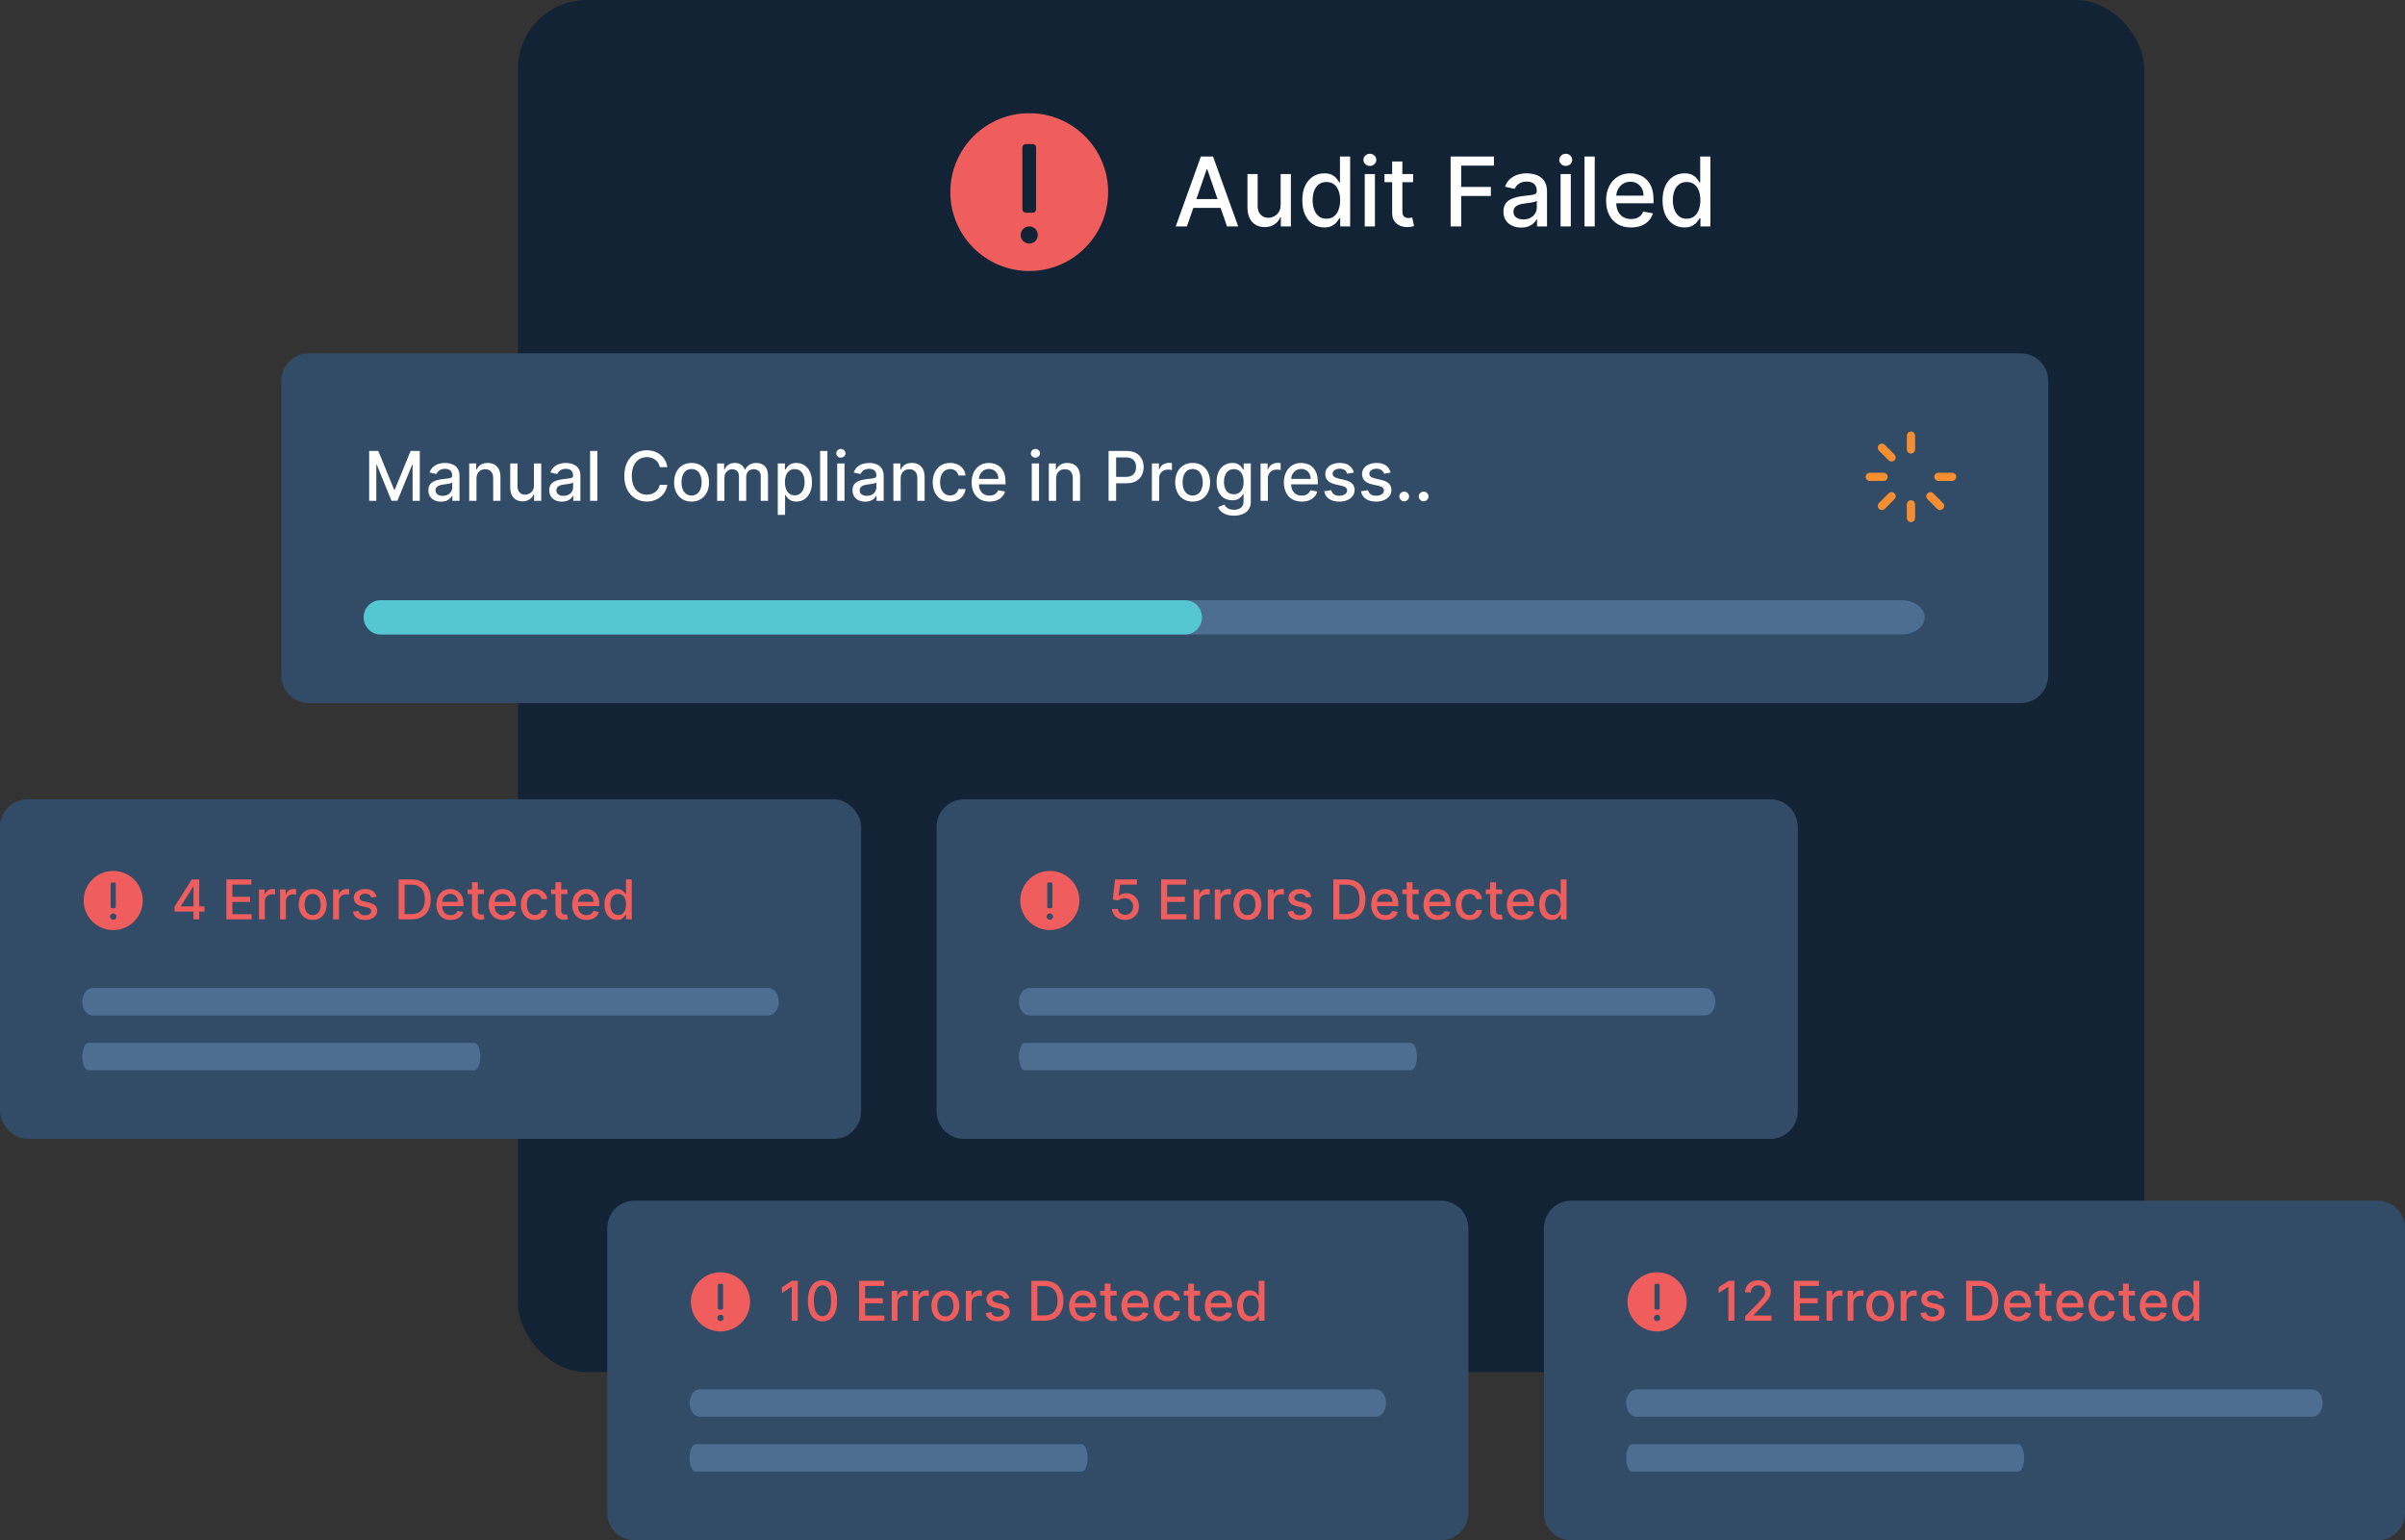 <svg width="701" height="449" viewBox="0 0 701 449" fill="none" xmlns="http://www.w3.org/2000/svg">
<rect x="0" y="0" width="701" height="449" fill="#333333" stroke="none"/>
<rect x="151" width="474" height="400" rx="20" fill="#122335"/>
<path d="M82 111C82 106.582 85.582 103 90 103H589C593.418 103 597 106.582 597 111V196.952C597 201.37 593.418 204.952 589 204.952H90C85.582 204.952 82 201.37 82 196.952V111Z" fill="#324B67"/>
<path d="M107.598 131.455H110.261L114.892 142.761H115.062L119.693 131.455H122.357V146H120.268V135.474H120.134L115.844 145.979H114.111L109.821 135.467H109.686V146H107.598V131.455ZM128.551 146.241C127.86 146.241 127.235 146.114 126.676 145.858C126.118 145.598 125.675 145.221 125.348 144.729C125.026 144.236 124.865 143.633 124.865 142.918C124.865 142.302 124.984 141.795 125.221 141.398C125.457 141 125.777 140.685 126.179 140.453C126.582 140.221 127.032 140.046 127.529 139.928C128.026 139.809 128.533 139.719 129.049 139.658C129.702 139.582 130.232 139.52 130.64 139.473C131.047 139.421 131.343 139.338 131.527 139.224C131.712 139.111 131.804 138.926 131.804 138.67V138.621C131.804 138 131.629 137.52 131.279 137.179C130.933 136.838 130.417 136.668 129.73 136.668C129.016 136.668 128.452 136.826 128.04 137.143C127.633 137.456 127.351 137.804 127.195 138.188L125.199 137.733C125.436 137.07 125.782 136.535 126.236 136.128C126.695 135.716 127.223 135.418 127.82 135.233C128.417 135.044 129.044 134.949 129.702 134.949C130.138 134.949 130.599 135.001 131.087 135.105C131.579 135.205 132.039 135.389 132.465 135.659C132.896 135.929 133.248 136.315 133.523 136.817C133.798 137.314 133.935 137.96 133.935 138.756V146H131.861V144.509H131.776C131.639 144.783 131.433 145.053 131.158 145.318C130.883 145.583 130.531 145.804 130.1 145.979C129.669 146.154 129.153 146.241 128.551 146.241ZM129.013 144.537C129.6 144.537 130.102 144.421 130.519 144.189C130.94 143.957 131.26 143.654 131.478 143.28C131.7 142.901 131.811 142.496 131.811 142.065V140.659C131.736 140.735 131.589 140.806 131.371 140.872C131.158 140.934 130.914 140.988 130.64 141.036C130.365 141.078 130.097 141.118 129.837 141.156C129.577 141.189 129.359 141.218 129.184 141.241C128.772 141.294 128.395 141.381 128.054 141.504C127.718 141.627 127.448 141.805 127.245 142.037C127.046 142.264 126.946 142.567 126.946 142.946C126.946 143.472 127.141 143.869 127.529 144.139C127.917 144.404 128.412 144.537 129.013 144.537ZM138.887 139.523V146H136.763V135.091H138.802V136.866H138.937C139.188 136.289 139.581 135.825 140.116 135.474C140.656 135.124 141.335 134.949 142.154 134.949C142.897 134.949 143.549 135.105 144.107 135.418C144.666 135.725 145.099 136.185 145.407 136.795C145.715 137.406 145.869 138.161 145.869 139.061V146H143.745V139.317C143.745 138.526 143.539 137.908 143.127 137.463C142.715 137.013 142.149 136.788 141.43 136.788C140.937 136.788 140.499 136.895 140.116 137.108C139.737 137.321 139.436 137.634 139.214 138.045C138.996 138.453 138.887 138.945 138.887 139.523ZM155.627 141.476V135.091H157.758V146H155.67V144.111H155.556C155.305 144.693 154.903 145.179 154.349 145.567C153.799 145.95 153.115 146.142 152.296 146.142C151.595 146.142 150.975 145.988 150.435 145.68C149.9 145.368 149.479 144.906 149.171 144.295C148.868 143.685 148.717 142.929 148.717 142.03V135.091H150.84V141.774C150.84 142.518 151.046 143.109 151.458 143.55C151.87 143.99 152.405 144.21 153.063 144.21C153.461 144.21 153.856 144.111 154.249 143.912C154.647 143.713 154.976 143.412 155.237 143.01C155.502 142.607 155.632 142.096 155.627 141.476ZM163.786 146.241C163.095 146.241 162.47 146.114 161.911 145.858C161.352 145.598 160.909 145.221 160.583 144.729C160.261 144.236 160.1 143.633 160.1 142.918C160.1 142.302 160.218 141.795 160.455 141.398C160.692 141 161.011 140.685 161.414 140.453C161.816 140.221 162.266 140.046 162.763 139.928C163.26 139.809 163.767 139.719 164.283 139.658C164.936 139.582 165.467 139.52 165.874 139.473C166.281 139.421 166.577 139.338 166.762 139.224C166.946 139.111 167.039 138.926 167.039 138.67V138.621C167.039 138 166.864 137.52 166.513 137.179C166.167 136.838 165.651 136.668 164.965 136.668C164.25 136.668 163.686 136.826 163.275 137.143C162.867 137.456 162.586 137.804 162.429 138.188L160.434 137.733C160.67 137.07 161.016 136.535 161.471 136.128C161.93 135.716 162.458 135.418 163.054 135.233C163.651 135.044 164.278 134.949 164.936 134.949C165.372 134.949 165.834 135.001 166.321 135.105C166.814 135.205 167.273 135.389 167.699 135.659C168.13 135.929 168.483 136.315 168.757 136.817C169.032 137.314 169.169 137.96 169.169 138.756V146H167.096V144.509H167.01C166.873 144.783 166.667 145.053 166.392 145.318C166.118 145.583 165.765 145.804 165.334 145.979C164.903 146.154 164.387 146.241 163.786 146.241ZM164.248 144.537C164.835 144.537 165.337 144.421 165.753 144.189C166.175 143.957 166.494 143.654 166.712 143.28C166.935 142.901 167.046 142.496 167.046 142.065V140.659C166.97 140.735 166.823 140.806 166.605 140.872C166.392 140.934 166.149 140.988 165.874 141.036C165.599 141.078 165.332 141.118 165.071 141.156C164.811 141.189 164.593 141.218 164.418 141.241C164.006 141.294 163.63 141.381 163.289 141.504C162.953 141.627 162.683 141.805 162.479 142.037C162.28 142.264 162.181 142.567 162.181 142.946C162.181 143.472 162.375 143.869 162.763 144.139C163.151 144.404 163.646 144.537 164.248 144.537ZM174.121 131.455V146H171.998V131.455H174.121ZM194.523 136.185H192.307C192.222 135.711 192.063 135.295 191.831 134.935C191.599 134.575 191.315 134.269 190.979 134.018C190.643 133.768 190.266 133.578 189.849 133.45C189.438 133.322 189 133.259 188.536 133.259C187.697 133.259 186.947 133.469 186.284 133.891C185.626 134.312 185.105 134.93 184.722 135.744C184.343 136.559 184.153 137.553 184.153 138.727C184.153 139.911 184.343 140.91 184.722 141.724C185.105 142.539 185.628 143.154 186.291 143.571C186.954 143.988 187.7 144.196 188.528 144.196C188.988 144.196 189.423 144.134 189.835 144.011C190.252 143.884 190.628 143.696 190.964 143.45C191.301 143.204 191.585 142.903 191.817 142.548C192.054 142.188 192.217 141.777 192.307 141.312L194.523 141.32C194.404 142.035 194.175 142.693 193.834 143.294C193.498 143.891 193.064 144.407 192.534 144.842C192.009 145.273 191.407 145.607 190.73 145.844C190.053 146.08 189.314 146.199 188.514 146.199C187.255 146.199 186.133 145.901 185.148 145.304C184.163 144.703 183.386 143.843 182.818 142.726C182.255 141.608 181.973 140.276 181.973 138.727C181.973 137.174 182.257 135.841 182.825 134.729C183.393 133.611 184.17 132.754 185.155 132.158C186.14 131.556 187.259 131.256 188.514 131.256C189.286 131.256 190.006 131.367 190.673 131.589C191.346 131.807 191.949 132.129 192.484 132.555C193.019 132.977 193.462 133.493 193.812 134.104C194.163 134.71 194.4 135.403 194.523 136.185ZM201.574 146.22C200.551 146.22 199.658 145.986 198.896 145.517C198.134 145.048 197.542 144.393 197.12 143.55C196.699 142.707 196.488 141.722 196.488 140.595C196.488 139.464 196.699 138.474 197.12 137.626C197.542 136.779 198.134 136.121 198.896 135.652C199.658 135.183 200.551 134.949 201.574 134.949C202.596 134.949 203.489 135.183 204.251 135.652C205.013 136.121 205.605 136.779 206.027 137.626C206.448 138.474 206.659 139.464 206.659 140.595C206.659 141.722 206.448 142.707 206.027 143.55C205.605 144.393 205.013 145.048 204.251 145.517C203.489 145.986 202.596 146.22 201.574 146.22ZM201.581 144.438C202.243 144.438 202.793 144.262 203.228 143.912C203.664 143.562 203.986 143.095 204.194 142.513C204.407 141.93 204.514 141.289 204.514 140.588C204.514 139.892 204.407 139.253 204.194 138.67C203.986 138.083 203.664 137.612 203.228 137.257C202.793 136.902 202.243 136.724 201.581 136.724C200.913 136.724 200.359 136.902 199.919 137.257C199.483 137.612 199.159 138.083 198.946 138.67C198.737 139.253 198.633 139.892 198.633 140.588C198.633 141.289 198.737 141.93 198.946 142.513C199.159 143.095 199.483 143.562 199.919 143.912C200.359 144.262 200.913 144.438 201.581 144.438ZM209.029 146V135.091H211.067V136.866H211.202C211.43 136.265 211.801 135.796 212.317 135.46C212.834 135.119 213.451 134.949 214.171 134.949C214.9 134.949 215.511 135.119 216.004 135.46C216.501 135.801 216.868 136.27 217.104 136.866H217.218C217.478 136.284 217.893 135.82 218.461 135.474C219.029 135.124 219.706 134.949 220.492 134.949C221.482 134.949 222.289 135.259 222.914 135.879C223.544 136.5 223.859 137.435 223.859 138.685V146H221.735V138.884C221.735 138.145 221.534 137.61 221.131 137.278C220.729 136.947 220.248 136.781 219.69 136.781C218.998 136.781 218.461 136.994 218.077 137.42C217.694 137.842 217.502 138.384 217.502 139.047V146H215.386V138.749C215.386 138.157 215.201 137.681 214.832 137.321C214.462 136.961 213.982 136.781 213.39 136.781C212.987 136.781 212.616 136.888 212.275 137.101C211.939 137.309 211.666 137.6 211.458 137.974C211.254 138.348 211.153 138.782 211.153 139.274V146H209.029ZM226.705 150.091V135.091H228.779V136.859H228.956C229.079 136.632 229.257 136.369 229.489 136.071C229.721 135.773 230.043 135.512 230.455 135.29C230.867 135.062 231.411 134.949 232.088 134.949C232.969 134.949 233.755 135.171 234.446 135.616C235.138 136.062 235.68 136.703 236.073 137.541C236.471 138.379 236.669 139.388 236.669 140.567C236.669 141.746 236.473 142.757 236.08 143.599C235.687 144.437 235.147 145.084 234.461 145.538C233.774 145.988 232.99 146.213 232.11 146.213C231.447 146.213 230.905 146.102 230.483 145.879C230.067 145.657 229.74 145.396 229.503 145.098C229.266 144.8 229.084 144.535 228.956 144.303H228.828V150.091H226.705ZM228.786 140.545C228.786 141.312 228.897 141.985 229.12 142.562C229.342 143.14 229.664 143.592 230.086 143.919C230.507 144.241 231.023 144.402 231.634 144.402C232.268 144.402 232.799 144.234 233.225 143.898C233.651 143.557 233.973 143.095 234.191 142.513C234.413 141.93 234.525 141.275 234.525 140.545C234.525 139.826 234.416 139.179 234.198 138.607C233.985 138.034 233.663 137.581 233.232 137.25C232.806 136.919 232.273 136.753 231.634 136.753C231.018 136.753 230.498 136.911 230.071 137.229C229.65 137.546 229.33 137.989 229.113 138.557C228.895 139.125 228.786 139.788 228.786 140.545ZM241.172 131.455V146H239.049V131.455H241.172ZM244.029 146V135.091H246.153V146H244.029ZM245.102 133.408C244.732 133.408 244.415 133.285 244.15 133.038C243.889 132.787 243.759 132.489 243.759 132.143C243.759 131.793 243.889 131.495 244.15 131.249C244.415 130.998 244.732 130.872 245.102 130.872C245.471 130.872 245.786 130.998 246.046 131.249C246.311 131.495 246.444 131.793 246.444 132.143C246.444 132.489 246.311 132.787 246.046 133.038C245.786 133.285 245.471 133.408 245.102 133.408ZM252.184 146.241C251.493 146.241 250.868 146.114 250.309 145.858C249.751 145.598 249.308 145.221 248.981 144.729C248.659 144.236 248.498 143.633 248.498 142.918C248.498 142.302 248.617 141.795 248.853 141.398C249.09 141 249.41 140.685 249.812 140.453C250.215 140.221 250.664 140.046 251.162 139.928C251.659 139.809 252.165 139.719 252.681 139.658C253.335 139.582 253.865 139.52 254.272 139.473C254.68 139.421 254.975 139.338 255.16 139.224C255.345 139.111 255.437 138.926 255.437 138.67V138.621C255.437 138 255.262 137.52 254.912 137.179C254.566 136.838 254.05 136.668 253.363 136.668C252.648 136.668 252.085 136.826 251.673 137.143C251.266 137.456 250.984 137.804 250.828 138.188L248.832 137.733C249.069 137.07 249.414 136.535 249.869 136.128C250.328 135.716 250.856 135.418 251.453 135.233C252.049 135.044 252.677 134.949 253.335 134.949C253.77 134.949 254.232 135.001 254.72 135.105C255.212 135.205 255.672 135.389 256.098 135.659C256.529 135.929 256.881 136.315 257.156 136.817C257.431 137.314 257.568 137.96 257.568 138.756V146H255.494V144.509H255.409C255.271 144.783 255.065 145.053 254.791 145.318C254.516 145.583 254.163 145.804 253.733 145.979C253.302 146.154 252.786 146.241 252.184 146.241ZM252.646 144.537C253.233 144.537 253.735 144.421 254.152 144.189C254.573 143.957 254.893 143.654 255.11 143.28C255.333 142.901 255.444 142.496 255.444 142.065V140.659C255.368 140.735 255.222 140.806 255.004 140.872C254.791 140.934 254.547 140.988 254.272 141.036C253.998 141.078 253.73 141.118 253.47 141.156C253.209 141.189 252.992 141.218 252.816 141.241C252.404 141.294 252.028 141.381 251.687 141.504C251.351 141.627 251.081 141.805 250.877 142.037C250.679 142.264 250.579 142.567 250.579 142.946C250.579 143.472 250.773 143.869 251.162 144.139C251.55 144.404 252.045 144.537 252.646 144.537ZM262.52 139.523V146H260.396V135.091H262.435V136.866H262.57C262.821 136.289 263.214 135.825 263.749 135.474C264.288 135.124 264.968 134.949 265.787 134.949C266.53 134.949 267.181 135.105 267.74 135.418C268.299 135.725 268.732 136.185 269.04 136.795C269.348 137.406 269.501 138.161 269.501 139.061V146H267.378V139.317C267.378 138.526 267.172 137.908 266.76 137.463C266.348 137.013 265.782 136.788 265.062 136.788C264.57 136.788 264.132 136.895 263.749 137.108C263.37 137.321 263.069 137.634 262.847 138.045C262.629 138.453 262.52 138.945 262.52 139.523ZM276.945 146.22C275.889 146.22 274.98 145.981 274.217 145.503C273.46 145.02 272.877 144.355 272.47 143.507C272.063 142.66 271.859 141.689 271.859 140.595C271.859 139.487 272.068 138.509 272.484 137.662C272.901 136.81 273.488 136.144 274.246 135.666C275.003 135.188 275.896 134.949 276.923 134.949C277.752 134.949 278.491 135.103 279.139 135.411C279.788 135.714 280.311 136.14 280.709 136.689C281.111 137.238 281.35 137.88 281.426 138.614H279.359C279.246 138.102 278.985 137.662 278.578 137.293C278.176 136.923 277.636 136.739 276.959 136.739C276.367 136.739 275.848 136.895 275.403 137.207C274.963 137.515 274.62 137.955 274.374 138.528C274.127 139.097 274.004 139.769 274.004 140.545C274.004 141.341 274.125 142.027 274.366 142.605C274.608 143.183 274.949 143.63 275.389 143.947C275.834 144.265 276.357 144.423 276.959 144.423C277.361 144.423 277.726 144.35 278.053 144.203C278.384 144.052 278.661 143.836 278.884 143.557C279.111 143.277 279.269 142.941 279.359 142.548H281.426C281.35 143.254 281.121 143.884 280.737 144.438C280.354 144.991 279.84 145.427 279.196 145.744C278.557 146.062 277.806 146.22 276.945 146.22ZM288.399 146.22C287.324 146.22 286.398 145.991 285.622 145.531C284.85 145.067 284.253 144.416 283.832 143.578C283.415 142.735 283.207 141.748 283.207 140.616C283.207 139.499 283.415 138.514 283.832 137.662C284.253 136.81 284.841 136.144 285.593 135.666C286.351 135.188 287.236 134.949 288.25 134.949C288.865 134.949 289.462 135.051 290.039 135.254C290.617 135.458 291.136 135.777 291.595 136.213C292.054 136.649 292.416 137.214 292.681 137.911C292.947 138.602 293.079 139.442 293.079 140.432V141.185H284.407V139.594H290.998C290.998 139.035 290.885 138.54 290.657 138.109C290.43 137.674 290.11 137.33 289.699 137.08C289.291 136.829 288.813 136.703 288.264 136.703C287.667 136.703 287.146 136.85 286.701 137.143C286.261 137.432 285.92 137.811 285.679 138.28C285.442 138.744 285.324 139.248 285.324 139.793V141.036C285.324 141.765 285.451 142.385 285.707 142.896C285.967 143.408 286.33 143.798 286.794 144.068C287.258 144.333 287.8 144.466 288.42 144.466C288.823 144.466 289.19 144.409 289.521 144.295C289.852 144.177 290.139 144.002 290.38 143.77C290.622 143.538 290.806 143.251 290.934 142.911L292.944 143.273C292.783 143.865 292.494 144.383 292.078 144.828C291.666 145.268 291.147 145.612 290.522 145.858C289.902 146.099 289.194 146.22 288.399 146.22ZM300.728 146V135.091H302.852V146H300.728ZM301.801 133.408C301.431 133.408 301.114 133.285 300.849 133.038C300.589 132.787 300.458 132.489 300.458 132.143C300.458 131.793 300.589 131.495 300.849 131.249C301.114 130.998 301.431 130.872 301.801 130.872C302.17 130.872 302.485 130.998 302.745 131.249C303.011 131.495 303.143 131.793 303.143 132.143C303.143 132.489 303.011 132.787 302.745 133.038C302.485 133.285 302.17 133.408 301.801 133.408ZM307.832 139.523V146H305.709V135.091H307.747V136.866H307.882C308.133 136.289 308.526 135.825 309.061 135.474C309.601 135.124 310.28 134.949 311.099 134.949C311.843 134.949 312.494 135.105 313.053 135.418C313.611 135.725 314.045 136.185 314.352 136.795C314.66 137.406 314.814 138.161 314.814 139.061V146H312.69V139.317C312.69 138.526 312.484 137.908 312.072 137.463C311.661 137.013 311.095 136.788 310.375 136.788C309.883 136.788 309.445 136.895 309.061 137.108C308.682 137.321 308.382 137.634 308.159 138.045C307.941 138.453 307.832 138.945 307.832 139.523ZM323.125 146V131.455H328.31C329.442 131.455 330.379 131.661 331.123 132.072C331.866 132.484 332.422 133.048 332.792 133.763C333.161 134.473 333.346 135.273 333.346 136.163C333.346 137.058 333.158 137.863 332.784 138.578C332.415 139.288 331.856 139.852 331.108 140.268C330.365 140.68 329.43 140.886 328.303 140.886H324.738V139.026H328.104C328.819 139.026 329.399 138.902 329.844 138.656C330.289 138.405 330.616 138.064 330.824 137.634C331.033 137.203 331.137 136.713 331.137 136.163C331.137 135.614 331.033 135.126 330.824 134.7C330.616 134.274 330.287 133.94 329.837 133.699C329.392 133.457 328.805 133.337 328.076 133.337H325.32V146H323.125ZM335.748 146V135.091H337.8V136.824H337.914C338.113 136.237 338.463 135.775 338.965 135.439C339.472 135.098 340.045 134.928 340.684 134.928C340.817 134.928 340.973 134.932 341.153 134.942C341.337 134.951 341.482 134.963 341.586 134.977V137.009C341.501 136.985 341.349 136.959 341.131 136.93C340.914 136.897 340.696 136.881 340.478 136.881C339.976 136.881 339.529 136.987 339.136 137.2C338.747 137.409 338.44 137.7 338.212 138.074C337.985 138.443 337.871 138.865 337.871 139.338V146H335.748ZM347.628 146.22C346.605 146.22 345.713 145.986 344.951 145.517C344.188 145.048 343.596 144.393 343.175 143.55C342.754 142.707 342.543 141.722 342.543 140.595C342.543 139.464 342.754 138.474 343.175 137.626C343.596 136.779 344.188 136.121 344.951 135.652C345.713 135.183 346.605 134.949 347.628 134.949C348.651 134.949 349.543 135.183 350.306 135.652C351.068 136.121 351.66 136.779 352.081 137.626C352.503 138.474 352.713 139.464 352.713 140.595C352.713 141.722 352.503 142.707 352.081 143.55C351.66 144.393 351.068 145.048 350.306 145.517C349.543 145.986 348.651 146.22 347.628 146.22ZM347.635 144.438C348.298 144.438 348.847 144.262 349.283 143.912C349.719 143.562 350.041 143.095 350.249 142.513C350.462 141.93 350.569 141.289 350.569 140.588C350.569 139.892 350.462 139.253 350.249 138.67C350.041 138.083 349.719 137.612 349.283 137.257C348.847 136.902 348.298 136.724 347.635 136.724C346.968 136.724 346.414 136.902 345.973 137.257C345.538 137.612 345.213 138.083 345 138.67C344.792 139.253 344.688 139.892 344.688 140.588C344.688 141.289 344.792 141.93 345 142.513C345.213 143.095 345.538 143.562 345.973 143.912C346.414 144.262 346.968 144.438 347.635 144.438ZM359.658 150.318C358.791 150.318 358.045 150.205 357.42 149.977C356.8 149.75 356.294 149.449 355.901 149.075C355.508 148.701 355.214 148.292 355.02 147.847L356.845 147.094C356.973 147.302 357.143 147.522 357.357 147.754C357.574 147.991 357.868 148.192 358.237 148.358C358.611 148.524 359.092 148.607 359.679 148.607C360.484 148.607 361.149 148.41 361.675 148.017C362.2 147.629 362.463 147.009 362.463 146.156V144.011H362.328C362.2 144.243 362.016 144.501 361.774 144.786C361.537 145.07 361.211 145.316 360.794 145.524C360.377 145.732 359.835 145.837 359.168 145.837C358.306 145.837 357.529 145.635 356.838 145.233C356.152 144.826 355.607 144.227 355.205 143.436C354.807 142.641 354.608 141.663 354.608 140.503C354.608 139.343 354.804 138.348 355.197 137.52C355.595 136.691 356.14 136.057 356.831 135.616C357.522 135.171 358.306 134.949 359.182 134.949C359.859 134.949 360.406 135.062 360.822 135.29C361.239 135.512 361.563 135.773 361.795 136.071C362.032 136.369 362.214 136.632 362.342 136.859H362.499V135.091H364.58V146.241C364.58 147.179 364.362 147.948 363.926 148.55C363.491 149.151 362.901 149.596 362.158 149.885C361.419 150.174 360.586 150.318 359.658 150.318ZM359.636 144.075C360.247 144.075 360.763 143.933 361.185 143.649C361.611 143.36 361.933 142.948 362.151 142.413C362.373 141.874 362.484 141.227 362.484 140.474C362.484 139.741 362.375 139.094 362.158 138.536C361.94 137.977 361.62 137.541 361.199 137.229C360.777 136.911 360.257 136.753 359.636 136.753C358.997 136.753 358.464 136.919 358.038 137.25C357.612 137.577 357.29 138.022 357.072 138.585C356.859 139.149 356.753 139.778 356.753 140.474C356.753 141.189 356.862 141.817 357.08 142.357C357.297 142.896 357.619 143.318 358.045 143.621C358.476 143.924 359.007 144.075 359.636 144.075ZM367.428 146V135.091H369.48V136.824H369.594C369.793 136.237 370.143 135.775 370.645 135.439C371.152 135.098 371.724 134.928 372.364 134.928C372.496 134.928 372.652 134.932 372.832 134.942C373.017 134.951 373.161 134.963 373.266 134.977V137.009C373.18 136.985 373.029 136.959 372.811 136.93C372.593 136.897 372.375 136.881 372.158 136.881C371.656 136.881 371.208 136.987 370.815 137.2C370.427 137.409 370.119 137.7 369.892 138.074C369.665 138.443 369.551 138.865 369.551 139.338V146H367.428ZM379.414 146.22C378.34 146.22 377.414 145.991 376.637 145.531C375.866 145.067 375.269 144.416 374.848 143.578C374.431 142.735 374.223 141.748 374.223 140.616C374.223 139.499 374.431 138.514 374.848 137.662C375.269 136.81 375.856 136.144 376.609 135.666C377.367 135.188 378.252 134.949 379.265 134.949C379.881 134.949 380.477 135.051 381.055 135.254C381.633 135.458 382.151 135.777 382.61 136.213C383.07 136.649 383.432 137.214 383.697 137.911C383.962 138.602 384.095 139.442 384.095 140.432V141.185H375.423V139.594H382.014C382.014 139.035 381.9 138.54 381.673 138.109C381.446 137.674 381.126 137.33 380.714 137.08C380.307 136.829 379.829 136.703 379.279 136.703C378.683 136.703 378.162 136.85 377.717 137.143C377.277 137.432 376.936 137.811 376.694 138.28C376.458 138.744 376.339 139.248 376.339 139.793V141.036C376.339 141.765 376.467 142.385 376.723 142.896C376.983 143.408 377.345 143.798 377.809 144.068C378.273 144.333 378.815 144.466 379.436 144.466C379.838 144.466 380.205 144.409 380.537 144.295C380.868 144.177 381.154 144.002 381.396 143.77C381.637 143.538 381.822 143.251 381.95 142.911L383.96 143.273C383.799 143.865 383.51 144.383 383.093 144.828C382.681 145.268 382.163 145.612 381.538 145.858C380.918 146.099 380.21 146.22 379.414 146.22ZM394.626 137.754L392.701 138.095C392.621 137.849 392.493 137.615 392.317 137.392C392.147 137.17 391.915 136.987 391.621 136.845C391.328 136.703 390.961 136.632 390.521 136.632C389.919 136.632 389.417 136.767 389.015 137.037C388.612 137.302 388.411 137.645 388.411 138.067C388.411 138.431 388.546 138.725 388.816 138.947C389.086 139.17 389.522 139.352 390.123 139.494L391.856 139.892C392.86 140.124 393.608 140.482 394.1 140.964C394.593 141.447 394.839 142.075 394.839 142.847C394.839 143.5 394.649 144.082 394.271 144.594C393.897 145.1 393.373 145.498 392.701 145.787C392.033 146.076 391.259 146.22 390.379 146.22C389.157 146.22 388.16 145.96 387.388 145.439C386.617 144.913 386.143 144.168 385.968 143.202L388.021 142.889C388.148 143.424 388.411 143.829 388.809 144.104C389.207 144.374 389.725 144.509 390.364 144.509C391.06 144.509 391.617 144.364 392.033 144.075C392.45 143.782 392.658 143.424 392.658 143.003C392.658 142.662 392.531 142.375 392.275 142.143C392.024 141.911 391.638 141.736 391.117 141.618L389.271 141.213C388.253 140.981 387.5 140.612 387.012 140.105C386.529 139.598 386.288 138.957 386.288 138.18C386.288 137.536 386.468 136.973 386.827 136.49C387.187 136.007 387.684 135.631 388.319 135.361C388.953 135.086 389.68 134.949 390.499 134.949C391.678 134.949 392.606 135.205 393.283 135.716C393.96 136.223 394.408 136.902 394.626 137.754ZM405.348 137.754L403.424 138.095C403.343 137.849 403.215 137.615 403.04 137.392C402.87 137.17 402.638 136.987 402.344 136.845C402.051 136.703 401.684 136.632 401.243 136.632C400.642 136.632 400.14 136.767 399.738 137.037C399.335 137.302 399.134 137.645 399.134 138.067C399.134 138.431 399.269 138.725 399.539 138.947C399.809 139.17 400.244 139.352 400.846 139.494L402.578 139.892C403.582 140.124 404.33 140.482 404.823 140.964C405.315 141.447 405.561 142.075 405.561 142.847C405.561 143.5 405.372 144.082 404.993 144.594C404.619 145.1 404.096 145.498 403.424 145.787C402.756 146.076 401.982 146.22 401.101 146.22C399.88 146.22 398.883 145.96 398.111 145.439C397.339 144.913 396.866 144.168 396.691 143.202L398.743 142.889C398.871 143.424 399.134 143.829 399.532 144.104C399.929 144.374 400.448 144.509 401.087 144.509C401.783 144.509 402.339 144.364 402.756 144.075C403.173 143.782 403.381 143.424 403.381 143.003C403.381 142.662 403.253 142.375 402.998 142.143C402.747 141.911 402.361 141.736 401.84 141.618L399.993 141.213C398.975 140.981 398.222 140.612 397.735 140.105C397.252 139.598 397.01 138.957 397.01 138.18C397.01 137.536 397.19 136.973 397.55 136.49C397.91 136.007 398.407 135.631 399.042 135.361C399.676 135.086 400.403 134.949 401.222 134.949C402.401 134.949 403.329 135.205 404.006 135.716C404.683 136.223 405.131 136.902 405.348 137.754ZM409.295 146.135C408.907 146.135 408.573 145.998 408.294 145.723C408.015 145.444 407.875 145.107 407.875 144.714C407.875 144.326 408.015 143.995 408.294 143.72C408.573 143.441 408.907 143.301 409.295 143.301C409.684 143.301 410.018 143.441 410.297 143.72C410.576 143.995 410.716 144.326 410.716 144.714C410.716 144.975 410.65 145.214 410.517 145.432C410.389 145.645 410.219 145.815 410.006 145.943C409.793 146.071 409.556 146.135 409.295 146.135ZM414.96 146.135C414.571 146.135 414.237 145.998 413.958 145.723C413.679 145.444 413.539 145.107 413.539 144.714C413.539 144.326 413.679 143.995 413.958 143.72C414.237 143.441 414.571 143.301 414.96 143.301C415.348 143.301 415.682 143.441 415.961 143.72C416.24 143.995 416.38 144.326 416.38 144.714C416.38 144.975 416.314 145.214 416.181 145.432C416.053 145.645 415.883 145.815 415.67 145.943C415.457 146.071 415.22 146.135 414.96 146.135Z" fill="white"/>
<path d="M557 127V131" stroke="#F58E31" stroke-width="2.4" stroke-linecap="round" stroke-linejoin="round"/>
<path d="M569 139H565" stroke="#F58E31" stroke-width="2.4" stroke-linecap="round" stroke-linejoin="round"/>
<path d="M565.485 147.485L562.656 144.656" stroke="#F58E31" stroke-width="2.4" stroke-linecap="round" stroke-linejoin="round"/>
<path d="M557 151V147" stroke="#F58E31" stroke-width="2.4" stroke-linecap="round" stroke-linejoin="round"/>
<path d="M548.516 147.485L551.344 144.656" stroke="#F58E31" stroke-width="2.4" stroke-linecap="round" stroke-linejoin="round"/>
<path d="M545 139H549" stroke="#F58E31" stroke-width="2.4" stroke-linecap="round" stroke-linejoin="round"/>
<path d="M548.516 130.516L551.344 133.344" stroke="#F58E31" stroke-width="2.4" stroke-linecap="round" stroke-linejoin="round"/>
<path d="M554.259 174.977C557.982 174.977 561 177.21 561 179.965C561 182.72 557.982 184.953 554.259 184.953H112.741C109.018 184.953 106 182.72 106 179.965C106 177.21 109.018 174.977 112.741 174.977H554.259Z" fill="#4D6D91"/>
<path d="M345.465 174.977C348.164 174.977 350.352 177.21 350.352 179.965C350.352 182.72 348.164 184.953 345.465 184.953H110.887C108.188 184.953 106 182.72 106 179.965C106 177.21 108.188 174.977 110.887 174.977H345.465Z" fill="#55C7D3"/>
<path d="M300 33C287.297 33 277 43.297 277 56C277 68.703 287.297 79 300 79C312.703 79 323 68.703 323 56C323 43.297 312.703 33 300 33ZM298 43C298 42.448 298.448 42 299 42H301C301.552 42 302 42.448 302 43V61C302 61.552 301.552 62 301 62H299C298.448 62 298 61.552 298 61V43ZM300 71C298.619 71 297.5 69.881 297.5 68.5C297.5 67.119 298.619 66 300 66C301.381 66 302.5 67.119 302.5 68.5C302.5 69.881 301.381 71 300 71Z" fill="#EF5D5D"/>
<path d="M345.957 66H342.696L350.024 45.636H353.574L360.902 66H357.641L351.884 49.335H351.724L345.957 66ZM346.504 58.026H357.084V60.611H346.504V58.026ZM373.279 59.666V50.727H376.262V66H373.338V63.355H373.179C372.828 64.171 372.265 64.85 371.489 65.394C370.72 65.93 369.762 66.199 368.615 66.199C367.634 66.199 366.766 65.983 366.01 65.553C365.261 65.115 364.671 64.469 364.24 63.614C363.816 62.758 363.604 61.701 363.604 60.442V50.727H366.577V60.084C366.577 61.124 366.865 61.953 367.442 62.57C368.019 63.186 368.768 63.494 369.689 63.494C370.246 63.494 370.8 63.355 371.35 63.077C371.907 62.798 372.367 62.377 372.732 61.814C373.103 61.251 373.285 60.535 373.279 59.666ZM385.974 66.298C384.741 66.298 383.64 65.983 382.673 65.354C381.711 64.717 380.956 63.812 380.406 62.639C379.862 61.459 379.59 60.044 379.59 58.394C379.59 56.743 379.865 55.331 380.415 54.158C380.972 52.984 381.735 52.086 382.702 51.463C383.67 50.84 384.767 50.528 385.994 50.528C386.942 50.528 387.704 50.688 388.281 51.006C388.864 51.317 389.315 51.682 389.633 52.099C389.958 52.517 390.21 52.885 390.388 53.203H390.567V45.636H393.54V66H390.637V63.624H390.388C390.21 63.948 389.951 64.32 389.613 64.737C389.281 65.155 388.824 65.519 388.241 65.831C387.657 66.142 386.902 66.298 385.974 66.298ZM386.63 63.763C387.485 63.763 388.208 63.537 388.798 63.087C389.394 62.629 389.845 61.996 390.15 61.188C390.461 60.379 390.617 59.438 390.617 58.364C390.617 57.303 390.465 56.375 390.16 55.58C389.855 54.784 389.407 54.164 388.817 53.72C388.228 53.276 387.498 53.054 386.63 53.054C385.735 53.054 384.989 53.286 384.393 53.75C383.796 54.214 383.345 54.847 383.04 55.649C382.742 56.451 382.593 57.356 382.593 58.364C382.593 59.385 382.746 60.303 383.05 61.118C383.355 61.933 383.806 62.58 384.403 63.057C385.006 63.528 385.748 63.763 386.63 63.763ZM397.784 66V50.727H400.757V66H397.784ZM399.285 48.371C398.768 48.371 398.324 48.198 397.953 47.854C397.588 47.502 397.406 47.085 397.406 46.601C397.406 46.11 397.588 45.693 397.953 45.348C398.324 44.997 398.768 44.821 399.285 44.821C399.802 44.821 400.243 44.997 400.608 45.348C400.979 45.693 401.164 46.11 401.164 46.601C401.164 47.085 400.979 47.502 400.608 47.854C400.243 48.198 399.802 48.371 399.285 48.371ZM411.886 50.727V53.114H403.543V50.727H411.886ZM405.781 47.068H408.754V61.516C408.754 62.092 408.84 62.526 409.012 62.818C409.184 63.103 409.406 63.299 409.678 63.405C409.957 63.504 410.258 63.554 410.583 63.554C410.822 63.554 411.031 63.537 411.21 63.504C411.388 63.471 411.528 63.445 411.627 63.425L412.164 65.881C411.992 65.947 411.746 66.013 411.428 66.079C411.11 66.153 410.712 66.192 410.235 66.199C409.453 66.212 408.724 66.073 408.048 65.781C407.371 65.49 406.825 65.039 406.407 64.429C405.989 63.819 405.781 63.053 405.781 62.132V47.068ZM422.823 66V45.636H435.451V48.281H425.896V54.486H434.546V57.121H425.896V66H422.823ZM443.381 66.338C442.413 66.338 441.538 66.159 440.756 65.801C439.973 65.437 439.354 64.91 438.896 64.22C438.446 63.531 438.22 62.686 438.22 61.685C438.22 60.823 438.386 60.114 438.717 59.557C439.049 59 439.496 58.559 440.06 58.234C440.623 57.91 441.253 57.664 441.949 57.499C442.645 57.333 443.354 57.207 444.077 57.121C444.991 57.015 445.734 56.928 446.304 56.862C446.874 56.789 447.288 56.673 447.547 56.514C447.805 56.355 447.935 56.097 447.935 55.739V55.669C447.935 54.801 447.689 54.128 447.199 53.651C446.715 53.173 445.992 52.935 445.031 52.935C444.03 52.935 443.241 53.157 442.665 53.601C442.095 54.038 441.7 54.526 441.482 55.062L438.688 54.426C439.019 53.498 439.503 52.749 440.139 52.179C440.782 51.602 441.521 51.185 442.357 50.926C443.192 50.661 444.07 50.528 444.991 50.528C445.601 50.528 446.248 50.601 446.93 50.747C447.62 50.886 448.263 51.145 448.859 51.523C449.463 51.901 449.956 52.441 450.341 53.144C450.725 53.84 450.918 54.744 450.918 55.858V66H448.014V63.912H447.895C447.703 64.296 447.414 64.674 447.03 65.046C446.645 65.417 446.152 65.725 445.548 65.97C444.945 66.215 444.223 66.338 443.381 66.338ZM444.027 63.952C444.849 63.952 445.552 63.789 446.135 63.465C446.725 63.14 447.172 62.715 447.477 62.192C447.789 61.661 447.945 61.095 447.945 60.492V58.523C447.839 58.629 447.633 58.728 447.328 58.821C447.03 58.907 446.688 58.983 446.304 59.05C445.92 59.109 445.545 59.166 445.18 59.219C444.816 59.265 444.511 59.305 444.266 59.338C443.689 59.411 443.162 59.534 442.685 59.706C442.214 59.878 441.836 60.127 441.551 60.452C441.273 60.77 441.134 61.194 441.134 61.724C441.134 62.46 441.405 63.017 441.949 63.395C442.492 63.766 443.185 63.952 444.027 63.952ZM454.877 66V50.727H457.85V66H454.877ZM456.379 48.371C455.862 48.371 455.418 48.198 455.047 47.854C454.682 47.502 454.5 47.085 454.5 46.601C454.5 46.11 454.682 45.693 455.047 45.348C455.418 44.997 455.862 44.821 456.379 44.821C456.896 44.821 457.337 44.997 457.701 45.348C458.073 45.693 458.258 46.11 458.258 46.601C458.258 47.085 458.073 47.502 457.701 47.854C457.337 48.198 456.896 48.371 456.379 48.371ZM464.823 45.636V66H461.85V45.636H464.823ZM475.405 66.308C473.9 66.308 472.605 65.987 471.517 65.344C470.437 64.694 469.602 63.783 469.012 62.609C468.428 61.429 468.137 60.047 468.137 58.463C468.137 56.899 468.428 55.52 469.012 54.327C469.602 53.133 470.424 52.202 471.478 51.533C472.538 50.863 473.778 50.528 475.196 50.528C476.058 50.528 476.893 50.671 477.702 50.956C478.511 51.241 479.237 51.688 479.88 52.298C480.523 52.908 481.03 53.7 481.401 54.675C481.772 55.642 481.958 56.819 481.958 58.205V59.258H469.817V57.031H479.044C479.044 56.249 478.885 55.556 478.567 54.953C478.249 54.343 477.801 53.863 477.225 53.511C476.655 53.16 475.985 52.984 475.216 52.984C474.381 52.984 473.652 53.19 473.029 53.601C472.412 54.005 471.935 54.535 471.597 55.192C471.266 55.841 471.1 56.547 471.1 57.31V59.05C471.1 60.071 471.279 60.939 471.637 61.655C472.001 62.371 472.508 62.918 473.158 63.295C473.808 63.667 474.567 63.852 475.435 63.852C475.998 63.852 476.512 63.773 476.976 63.614C477.44 63.448 477.841 63.203 478.179 62.878C478.517 62.553 478.776 62.152 478.955 61.675L481.769 62.182C481.543 63.01 481.139 63.736 480.556 64.359C479.979 64.976 479.253 65.456 478.378 65.801C477.51 66.139 476.519 66.308 475.405 66.308ZM490.974 66.298C489.741 66.298 488.64 65.983 487.673 65.354C486.711 64.717 485.956 63.812 485.406 62.639C484.862 61.459 484.59 60.044 484.59 58.394C484.59 56.743 484.865 55.331 485.415 54.158C485.972 52.984 486.735 52.086 487.702 51.463C488.67 50.84 489.767 50.528 490.994 50.528C491.942 50.528 492.704 50.688 493.281 51.006C493.864 51.317 494.315 51.682 494.633 52.099C494.958 52.517 495.21 52.885 495.388 53.203H495.567V45.636H498.54V66H495.637V63.624H495.388C495.21 63.948 494.951 64.32 494.613 64.737C494.281 65.155 493.824 65.519 493.241 65.831C492.657 66.142 491.902 66.298 490.974 66.298ZM491.63 63.763C492.485 63.763 493.208 63.537 493.798 63.087C494.394 62.629 494.845 61.996 495.15 61.188C495.461 60.379 495.617 59.438 495.617 58.364C495.617 57.303 495.465 56.375 495.16 55.58C494.855 54.784 494.407 54.164 493.817 53.72C493.228 53.276 492.498 53.054 491.63 53.054C490.735 53.054 489.989 53.286 489.393 53.75C488.796 54.214 488.345 54.847 488.04 55.649C487.742 56.451 487.593 57.356 487.593 58.364C487.593 59.385 487.746 60.303 488.05 61.118C488.355 61.933 488.806 62.58 489.403 63.057C490.006 63.528 490.748 63.763 491.63 63.763Z" fill="white"/>
<path d="M450 358C450 353.582 453.582 350 458 350H693C697.418 350 701 353.582 701 358V441C701 445.418 697.418 449 693 449H458C453.582 449 450 445.418 450 441V358Z" fill="#324B67"/>
<g clip-path="url(#clip0_2407_1191)">
<path d="M483 370.875C478.236 370.875 474.375 374.736 474.375 379.5C474.375 384.264 478.236 388.125 483 388.125C487.764 388.125 491.625 384.264 491.625 379.5C491.625 374.736 487.764 370.875 483 370.875ZM482.25 374.625C482.25 374.418 482.418 374.25 482.625 374.25H483.375C483.582 374.25 483.75 374.418 483.75 374.625V381.375C483.75 381.582 483.582 381.75 483.375 381.75H482.625C482.418 381.75 482.25 381.582 482.25 381.375V374.625ZM483 385.125C482.482 385.125 482.062 384.705 482.062 384.188C482.062 383.67 482.482 383.25 483 383.25C483.518 383.25 483.938 383.67 483.938 384.188C483.938 384.705 483.518 385.125 483 385.125Z" fill="#EF5D5D"/>
</g>
<path d="M505.534 373.364V385H503.773V375.125H503.705L500.92 376.943V375.261L503.824 373.364H505.534ZM508.682 385V383.727L512.619 379.648C513.04 379.205 513.386 378.816 513.659 378.483C513.936 378.146 514.142 377.826 514.278 377.523C514.415 377.22 514.483 376.898 514.483 376.557C514.483 376.17 514.392 375.837 514.21 375.557C514.028 375.273 513.78 375.055 513.466 374.903C513.152 374.748 512.797 374.67 512.403 374.67C511.987 374.67 511.623 374.756 511.312 374.926C511.002 375.097 510.763 375.337 510.597 375.648C510.43 375.958 510.347 376.322 510.347 376.739H508.67C508.67 376.03 508.833 375.411 509.159 374.881C509.485 374.35 509.932 373.939 510.5 373.648C511.068 373.352 511.714 373.205 512.438 373.205C513.169 373.205 513.813 373.35 514.369 373.642C514.93 373.93 515.367 374.324 515.682 374.824C515.996 375.32 516.153 375.881 516.153 376.506C516.153 376.938 516.072 377.36 515.909 377.773C515.75 378.186 515.472 378.646 515.074 379.153C514.676 379.657 514.123 380.269 513.415 380.989L511.102 383.409V383.494H516.341V385H508.682ZM522.888 385V373.364H530.183V374.875H524.643V378.42H529.803V379.926H524.643V383.489H530.251V385H522.888ZM532.392 385V376.273H534.034V377.659H534.125C534.284 377.189 534.564 376.82 534.966 376.551C535.371 376.278 535.83 376.142 536.341 376.142C536.447 376.142 536.572 376.146 536.716 376.153C536.864 376.161 536.979 376.17 537.062 376.182V377.807C536.994 377.788 536.873 377.767 536.699 377.744C536.525 377.718 536.35 377.705 536.176 377.705C535.775 377.705 535.417 377.79 535.102 377.96C534.792 378.127 534.545 378.36 534.364 378.659C534.182 378.955 534.091 379.292 534.091 379.67V385H532.392ZM538.533 385V376.273H540.175V377.659H540.266C540.425 377.189 540.705 376.82 541.107 376.551C541.512 376.278 541.97 376.142 542.482 376.142C542.588 376.142 542.713 376.146 542.857 376.153C543.004 376.161 543.12 376.17 543.203 376.182V377.807C543.135 377.788 543.014 377.767 542.839 377.744C542.665 377.718 542.491 377.705 542.317 377.705C541.915 377.705 541.557 377.79 541.243 377.96C540.932 378.127 540.686 378.36 540.504 378.659C540.322 378.955 540.232 379.292 540.232 379.67V385H538.533ZM548.037 385.176C547.219 385.176 546.505 384.989 545.895 384.614C545.285 384.239 544.812 383.714 544.474 383.04C544.137 382.366 543.969 381.578 543.969 380.676C543.969 379.771 544.137 378.979 544.474 378.301C544.812 377.623 545.285 377.097 545.895 376.722C546.505 376.347 547.219 376.159 548.037 376.159C548.855 376.159 549.569 376.347 550.179 376.722C550.789 377.097 551.262 377.623 551.599 378.301C551.937 378.979 552.105 379.771 552.105 380.676C552.105 381.578 551.937 382.366 551.599 383.04C551.262 383.714 550.789 384.239 550.179 384.614C549.569 384.989 548.855 385.176 548.037 385.176ZM548.043 383.75C548.573 383.75 549.012 383.61 549.361 383.33C549.709 383.049 549.967 382.676 550.134 382.21C550.304 381.744 550.389 381.231 550.389 380.67C550.389 380.114 550.304 379.602 550.134 379.136C549.967 378.667 549.709 378.29 549.361 378.006C549.012 377.722 548.573 377.58 548.043 377.58C547.509 377.58 547.065 377.722 546.713 378.006C546.365 378.29 546.105 378.667 545.935 379.136C545.768 379.602 545.685 380.114 545.685 380.67C545.685 381.231 545.768 381.744 545.935 382.21C546.105 382.676 546.365 383.049 546.713 383.33C547.065 383.61 547.509 383.75 548.043 383.75ZM554.001 385V376.273H555.643V377.659H555.734C555.893 377.189 556.174 376.82 556.575 376.551C556.981 376.278 557.439 376.142 557.95 376.142C558.056 376.142 558.181 376.146 558.325 376.153C558.473 376.161 558.589 376.17 558.672 376.182V377.807C558.604 377.788 558.482 377.767 558.308 377.744C558.134 377.718 557.96 377.705 557.786 377.705C557.384 377.705 557.026 377.79 556.712 377.96C556.401 378.127 556.155 378.36 555.973 378.659C555.791 378.955 555.7 379.292 555.7 379.67V385H554.001ZM566.682 378.403L565.142 378.676C565.078 378.479 564.975 378.292 564.835 378.114C564.699 377.936 564.513 377.79 564.278 377.676C564.044 377.562 563.75 377.506 563.398 377.506C562.917 377.506 562.515 377.614 562.193 377.83C561.871 378.042 561.71 378.316 561.71 378.653C561.71 378.945 561.818 379.18 562.034 379.358C562.25 379.536 562.598 379.682 563.08 379.795L564.466 380.114C565.269 380.299 565.867 380.585 566.261 380.972C566.655 381.358 566.852 381.86 566.852 382.477C566.852 383 566.701 383.466 566.398 383.875C566.098 384.28 565.68 384.598 565.142 384.83C564.608 385.061 563.989 385.176 563.284 385.176C562.307 385.176 561.509 384.968 560.892 384.551C560.275 384.131 559.896 383.534 559.756 382.761L561.398 382.511C561.5 382.939 561.71 383.263 562.028 383.483C562.347 383.699 562.761 383.807 563.273 383.807C563.83 383.807 564.275 383.691 564.608 383.46C564.941 383.225 565.108 382.939 565.108 382.602C565.108 382.33 565.006 382.1 564.801 381.915C564.6 381.729 564.292 381.589 563.875 381.494L562.398 381.17C561.583 380.985 560.981 380.689 560.591 380.284C560.205 379.879 560.011 379.366 560.011 378.744C560.011 378.229 560.155 377.778 560.443 377.392C560.731 377.006 561.129 376.705 561.636 376.489C562.144 376.269 562.725 376.159 563.381 376.159C564.324 376.159 565.066 376.364 565.608 376.773C566.15 377.178 566.508 377.722 566.682 378.403ZM576.858 385H573.091V373.364H576.977C578.117 373.364 579.097 373.597 579.915 374.062C580.733 374.525 581.36 375.189 581.795 376.057C582.235 376.92 582.455 377.956 582.455 379.165C582.455 380.377 582.233 381.419 581.79 382.29C581.35 383.161 580.714 383.831 579.881 384.301C579.047 384.767 578.04 385 576.858 385ZM574.847 383.466H576.761C577.648 383.466 578.384 383.299 578.972 382.966C579.559 382.629 579.998 382.142 580.29 381.506C580.581 380.866 580.727 380.085 580.727 379.165C580.727 378.252 580.581 377.477 580.29 376.841C580.002 376.205 579.572 375.722 579 375.392C578.428 375.062 577.718 374.898 576.869 374.898H574.847V383.466ZM588.263 385.176C587.403 385.176 586.662 384.992 586.041 384.625C585.424 384.254 584.946 383.733 584.609 383.062C584.276 382.388 584.109 381.598 584.109 380.693C584.109 379.799 584.276 379.011 584.609 378.33C584.946 377.648 585.416 377.116 586.018 376.733C586.625 376.35 587.333 376.159 588.143 376.159C588.636 376.159 589.113 376.241 589.575 376.403C590.037 376.566 590.452 376.822 590.82 377.17C591.187 377.519 591.477 377.972 591.689 378.528C591.901 379.081 592.007 379.754 592.007 380.545V381.148H585.07V379.875H590.342C590.342 379.428 590.251 379.032 590.07 378.688C589.888 378.339 589.632 378.064 589.303 377.864C588.977 377.663 588.594 377.562 588.155 377.562C587.678 377.562 587.261 377.68 586.905 377.915C586.553 378.146 586.28 378.449 586.087 378.824C585.897 379.195 585.803 379.598 585.803 380.034V381.028C585.803 381.612 585.905 382.108 586.109 382.517C586.318 382.926 586.607 383.239 586.979 383.455C587.35 383.667 587.784 383.773 588.28 383.773C588.602 383.773 588.895 383.727 589.161 383.636C589.426 383.542 589.655 383.402 589.848 383.216C590.041 383.03 590.189 382.801 590.291 382.528L591.899 382.818C591.77 383.292 591.539 383.706 591.206 384.062C590.876 384.415 590.462 384.689 589.962 384.886C589.465 385.08 588.899 385.176 588.263 385.176ZM597.966 376.273V377.636H593.199V376.273H597.966ZM594.477 374.182H596.176V382.438C596.176 382.767 596.225 383.015 596.324 383.182C596.422 383.345 596.549 383.456 596.705 383.517C596.864 383.574 597.036 383.602 597.222 383.602C597.358 383.602 597.477 383.593 597.58 383.574C597.682 383.555 597.761 383.54 597.818 383.528L598.125 384.932C598.027 384.97 597.886 385.008 597.705 385.045C597.523 385.087 597.295 385.11 597.023 385.114C596.576 385.121 596.159 385.042 595.773 384.875C595.386 384.708 595.074 384.451 594.835 384.102C594.597 383.754 594.477 383.316 594.477 382.79V374.182ZM603.513 385.176C602.653 385.176 601.912 384.992 601.291 384.625C600.674 384.254 600.196 383.733 599.859 383.062C599.526 382.388 599.359 381.598 599.359 380.693C599.359 379.799 599.526 379.011 599.859 378.33C600.196 377.648 600.666 377.116 601.268 376.733C601.875 376.35 602.583 376.159 603.393 376.159C603.886 376.159 604.363 376.241 604.825 376.403C605.287 376.566 605.702 376.822 606.07 377.17C606.437 377.519 606.727 377.972 606.939 378.528C607.151 379.081 607.257 379.754 607.257 380.545V381.148H600.32V379.875H605.592C605.592 379.428 605.501 379.032 605.32 378.688C605.138 378.339 604.882 378.064 604.553 377.864C604.227 377.663 603.844 377.562 603.405 377.562C602.928 377.562 602.511 377.68 602.155 377.915C601.803 378.146 601.53 378.449 601.337 378.824C601.147 379.195 601.053 379.598 601.053 380.034V381.028C601.053 381.612 601.155 382.108 601.359 382.517C601.568 382.926 601.857 383.239 602.229 383.455C602.6 383.667 603.034 383.773 603.53 383.773C603.852 383.773 604.145 383.727 604.411 383.636C604.676 383.542 604.905 383.402 605.098 383.216C605.291 383.03 605.439 382.801 605.541 382.528L607.149 382.818C607.02 383.292 606.789 383.706 606.456 384.062C606.126 384.415 605.712 384.689 605.212 384.886C604.715 385.08 604.149 385.176 603.513 385.176ZM612.818 385.176C611.973 385.176 611.246 384.985 610.636 384.602C610.03 384.216 609.564 383.684 609.239 383.006C608.913 382.328 608.75 381.551 608.75 380.676C608.75 379.79 608.917 379.008 609.25 378.33C609.583 377.648 610.053 377.116 610.659 376.733C611.265 376.35 611.979 376.159 612.801 376.159C613.464 376.159 614.055 376.282 614.574 376.528C615.093 376.771 615.511 377.112 615.83 377.551C616.152 377.991 616.343 378.504 616.403 379.091H614.75C614.659 378.682 614.451 378.33 614.125 378.034C613.803 377.739 613.371 377.591 612.83 377.591C612.356 377.591 611.941 377.716 611.585 377.966C611.233 378.212 610.958 378.564 610.761 379.023C610.564 379.477 610.466 380.015 610.466 380.636C610.466 381.273 610.563 381.822 610.756 382.284C610.949 382.746 611.222 383.104 611.574 383.358C611.93 383.612 612.348 383.739 612.83 383.739C613.152 383.739 613.443 383.68 613.705 383.562C613.97 383.441 614.191 383.269 614.369 383.045C614.551 382.822 614.678 382.553 614.75 382.239H616.403C616.343 382.803 616.159 383.307 615.852 383.75C615.545 384.193 615.134 384.542 614.619 384.795C614.108 385.049 613.508 385.176 612.818 385.176ZM622.294 376.273V377.636H617.527V376.273H622.294ZM618.805 374.182H620.504V382.438C620.504 382.767 620.554 383.015 620.652 383.182C620.75 383.345 620.877 383.456 621.033 383.517C621.192 383.574 621.364 383.602 621.55 383.602C621.686 383.602 621.805 383.593 621.908 383.574C622.01 383.555 622.089 383.54 622.146 383.528L622.453 384.932C622.355 384.97 622.214 385.008 622.033 385.045C621.851 385.087 621.624 385.11 621.351 385.114C620.904 385.121 620.487 385.042 620.101 384.875C619.714 384.708 619.402 384.451 619.163 384.102C618.925 383.754 618.805 383.316 618.805 382.79V374.182ZM627.841 385.176C626.981 385.176 626.241 384.992 625.619 384.625C625.002 384.254 624.525 383.733 624.188 383.062C623.854 382.388 623.688 381.598 623.688 380.693C623.688 379.799 623.854 379.011 624.188 378.33C624.525 377.648 624.994 377.116 625.597 376.733C626.203 376.35 626.911 376.159 627.722 376.159C628.214 376.159 628.691 376.241 629.153 376.403C629.616 376.566 630.03 376.822 630.398 377.17C630.765 377.519 631.055 377.972 631.267 378.528C631.479 379.081 631.585 379.754 631.585 380.545V381.148H624.648V379.875H629.92C629.92 379.428 629.83 379.032 629.648 378.688C629.466 378.339 629.21 378.064 628.881 377.864C628.555 377.663 628.172 377.562 627.733 377.562C627.256 377.562 626.839 377.68 626.483 377.915C626.131 378.146 625.858 378.449 625.665 378.824C625.475 379.195 625.381 379.598 625.381 380.034V381.028C625.381 381.612 625.483 382.108 625.688 382.517C625.896 382.926 626.186 383.239 626.557 383.455C626.928 383.667 627.362 383.773 627.858 383.773C628.18 383.773 628.473 383.727 628.739 383.636C629.004 383.542 629.233 383.402 629.426 383.216C629.619 383.03 629.767 382.801 629.869 382.528L631.477 382.818C631.348 383.292 631.117 383.706 630.784 384.062C630.455 384.415 630.04 384.689 629.54 384.886C629.044 385.08 628.477 385.176 627.841 385.176ZM636.737 385.17C636.033 385.17 635.404 384.991 634.851 384.631C634.302 384.267 633.87 383.75 633.555 383.08C633.245 382.405 633.089 381.597 633.089 380.653C633.089 379.71 633.247 378.903 633.561 378.233C633.879 377.562 634.315 377.049 634.868 376.693C635.421 376.337 636.048 376.159 636.749 376.159C637.29 376.159 637.726 376.25 638.055 376.432C638.389 376.61 638.646 376.818 638.828 377.057C639.014 377.295 639.158 377.506 639.26 377.688H639.362V373.364H641.061V385H639.402V383.642H639.26C639.158 383.828 639.01 384.04 638.817 384.278C638.627 384.517 638.366 384.725 638.033 384.903C637.699 385.081 637.268 385.17 636.737 385.17ZM637.112 383.722C637.601 383.722 638.014 383.593 638.351 383.335C638.692 383.074 638.949 382.712 639.124 382.25C639.302 381.788 639.391 381.25 639.391 380.636C639.391 380.03 639.304 379.5 639.129 379.045C638.955 378.591 638.699 378.237 638.362 377.983C638.025 377.729 637.608 377.602 637.112 377.602C636.601 377.602 636.175 377.735 635.834 378C635.493 378.265 635.235 378.627 635.061 379.085C634.891 379.544 634.805 380.061 634.805 380.636C634.805 381.22 634.893 381.744 635.067 382.21C635.241 382.676 635.499 383.045 635.839 383.318C636.184 383.587 636.608 383.722 637.112 383.722Z" fill="#EF5D5D"/>
<path d="M673.993 405C675.654 405 677 406.791 677 409C677 411.209 675.654 413 673.993 413H477.007C475.346 413 474 411.209 474 409C474 406.791 475.346 405 477.007 405H673.993Z" fill="#4D6D91"/>
<path d="M588.281 421C589.231 421 590 422.791 590 425C590 427.209 589.231 429 588.281 429H475.719C474.769 429 474 427.209 474 425C474 422.791 474.769 421 475.719 421H588.281Z" fill="#4D6D91"/>
<path d="M273 241C273 236.582 276.582 233 281 233H516C520.418 233 524 236.582 524 241V324C524 328.418 520.418 332 516 332H281C276.582 332 273 328.418 273 324V241Z" fill="#324B67"/>
<g clip-path="url(#clip1_2407_1191)">
<path d="M306 253.875C301.236 253.875 297.375 257.736 297.375 262.5C297.375 267.264 301.236 271.125 306 271.125C310.764 271.125 314.625 267.264 314.625 262.5C314.625 257.736 310.764 253.875 306 253.875ZM305.25 257.625C305.25 257.418 305.418 257.25 305.625 257.25H306.375C306.582 257.25 306.75 257.418 306.75 257.625V264.375C306.75 264.582 306.582 264.75 306.375 264.75H305.625C305.418 264.75 305.25 264.582 305.25 264.375V257.625ZM306 268.125C305.482 268.125 305.062 267.705 305.062 267.188C305.062 266.67 305.482 266.25 306 266.25C306.518 266.25 306.938 266.67 306.938 267.188C306.938 267.705 306.518 268.125 306 268.125Z" fill="#EF5D5D"/>
</g>
<path d="M327.96 268.159C327.248 268.159 326.608 268.023 326.04 267.75C325.475 267.473 325.025 267.095 324.688 266.614C324.35 266.133 324.17 265.583 324.148 264.966H325.852C325.894 265.466 326.116 265.877 326.517 266.199C326.919 266.521 327.4 266.682 327.96 266.682C328.407 266.682 328.803 266.58 329.148 266.375C329.496 266.167 329.769 265.881 329.966 265.517C330.167 265.153 330.267 264.739 330.267 264.273C330.267 263.799 330.165 263.377 329.96 263.006C329.756 262.634 329.473 262.343 329.114 262.131C328.758 261.919 328.348 261.811 327.886 261.807C327.534 261.807 327.18 261.867 326.824 261.989C326.468 262.11 326.18 262.269 325.96 262.466L324.352 262.227L325.006 256.364H331.403V257.869H326.466L326.097 261.125H326.165C326.392 260.905 326.693 260.722 327.068 260.574C327.447 260.426 327.852 260.352 328.284 260.352C328.992 260.352 329.623 260.521 330.176 260.858C330.733 261.195 331.17 261.655 331.489 262.239C331.811 262.818 331.97 263.485 331.966 264.239C331.97 264.992 331.799 265.665 331.455 266.256C331.114 266.847 330.64 267.312 330.034 267.653C329.432 267.991 328.741 268.159 327.96 268.159ZM338.435 268V256.364H345.73V257.875H340.19V261.42H345.349V262.926H340.19V266.489H345.798V268H338.435ZM347.939 268V259.273H349.581V260.659H349.672C349.831 260.189 350.111 259.82 350.513 259.551C350.918 259.278 351.376 259.142 351.888 259.142C351.994 259.142 352.119 259.146 352.263 259.153C352.411 259.161 352.526 259.17 352.609 259.182V260.807C352.541 260.788 352.42 260.767 352.246 260.744C352.071 260.718 351.897 260.705 351.723 260.705C351.321 260.705 350.964 260.79 350.649 260.96C350.339 261.127 350.092 261.36 349.911 261.659C349.729 261.955 349.638 262.292 349.638 262.67V268H347.939ZM354.08 268V259.273H355.722V260.659H355.812C355.972 260.189 356.252 259.82 356.653 259.551C357.059 259.278 357.517 259.142 358.028 259.142C358.134 259.142 358.259 259.146 358.403 259.153C358.551 259.161 358.667 259.17 358.75 259.182V260.807C358.682 260.788 358.561 260.767 358.386 260.744C358.212 260.718 358.038 260.705 357.864 260.705C357.462 260.705 357.104 260.79 356.79 260.96C356.479 261.127 356.233 261.36 356.051 261.659C355.869 261.955 355.778 262.292 355.778 262.67V268H354.08ZM363.584 268.176C362.766 268.176 362.052 267.989 361.442 267.614C360.832 267.239 360.358 266.714 360.021 266.04C359.684 265.366 359.516 264.578 359.516 263.676C359.516 262.771 359.684 261.979 360.021 261.301C360.358 260.623 360.832 260.097 361.442 259.722C362.052 259.347 362.766 259.159 363.584 259.159C364.402 259.159 365.116 259.347 365.726 259.722C366.336 260.097 366.809 260.623 367.146 261.301C367.483 261.979 367.652 262.771 367.652 263.676C367.652 264.578 367.483 265.366 367.146 266.04C366.809 266.714 366.336 267.239 365.726 267.614C365.116 267.989 364.402 268.176 363.584 268.176ZM363.589 266.75C364.12 266.75 364.559 266.61 364.908 266.33C365.256 266.049 365.514 265.676 365.68 265.21C365.851 264.744 365.936 264.231 365.936 263.67C365.936 263.114 365.851 262.602 365.68 262.136C365.514 261.667 365.256 261.29 364.908 261.006C364.559 260.722 364.12 260.58 363.589 260.58C363.055 260.58 362.612 260.722 362.26 261.006C361.911 261.29 361.652 261.667 361.482 262.136C361.315 262.602 361.232 263.114 361.232 263.67C361.232 264.231 361.315 264.744 361.482 265.21C361.652 265.676 361.911 266.049 362.26 266.33C362.612 266.61 363.055 266.75 363.589 266.75ZM369.548 268V259.273H371.19V260.659H371.281C371.44 260.189 371.721 259.82 372.122 259.551C372.527 259.278 372.986 259.142 373.497 259.142C373.603 259.142 373.728 259.146 373.872 259.153C374.02 259.161 374.135 259.17 374.219 259.182V260.807C374.151 260.788 374.029 260.767 373.855 260.744C373.681 260.718 373.507 260.705 373.332 260.705C372.931 260.705 372.573 260.79 372.259 260.96C371.948 261.127 371.702 261.36 371.52 261.659C371.338 261.955 371.247 262.292 371.247 262.67V268H369.548ZM382.229 261.403L380.689 261.676C380.625 261.479 380.522 261.292 380.382 261.114C380.246 260.936 380.06 260.79 379.825 260.676C379.59 260.562 379.297 260.506 378.945 260.506C378.464 260.506 378.062 260.614 377.74 260.83C377.418 261.042 377.257 261.316 377.257 261.653C377.257 261.945 377.365 262.18 377.581 262.358C377.797 262.536 378.145 262.682 378.626 262.795L380.013 263.114C380.816 263.299 381.414 263.585 381.808 263.972C382.202 264.358 382.399 264.86 382.399 265.477C382.399 266 382.248 266.466 381.945 266.875C381.645 267.28 381.227 267.598 380.689 267.83C380.155 268.061 379.536 268.176 378.831 268.176C377.854 268.176 377.056 267.968 376.439 267.551C375.821 267.131 375.443 266.534 375.303 265.761L376.945 265.511C377.047 265.939 377.257 266.263 377.575 266.483C377.893 266.699 378.308 266.807 378.82 266.807C379.376 266.807 379.821 266.691 380.155 266.46C380.488 266.225 380.655 265.939 380.655 265.602C380.655 265.33 380.553 265.1 380.348 264.915C380.147 264.729 379.839 264.589 379.422 264.494L377.945 264.17C377.13 263.985 376.528 263.689 376.138 263.284C375.751 262.879 375.558 262.366 375.558 261.744C375.558 261.229 375.702 260.778 375.99 260.392C376.278 260.006 376.676 259.705 377.183 259.489C377.691 259.269 378.272 259.159 378.928 259.159C379.871 259.159 380.613 259.364 381.155 259.773C381.696 260.178 382.054 260.722 382.229 261.403ZM392.405 268H388.638V256.364H392.524C393.664 256.364 394.643 256.597 395.462 257.062C396.28 257.525 396.907 258.189 397.342 259.057C397.782 259.92 398.001 260.956 398.001 262.165C398.001 263.377 397.78 264.419 397.337 265.29C396.897 266.161 396.261 266.831 395.428 267.301C394.594 267.767 393.587 268 392.405 268ZM390.393 266.466H392.308C393.195 266.466 393.931 266.299 394.518 265.966C395.106 265.629 395.545 265.142 395.837 264.506C396.128 263.866 396.274 263.085 396.274 262.165C396.274 261.252 396.128 260.477 395.837 259.841C395.549 259.205 395.119 258.722 394.547 258.392C393.975 258.062 393.265 257.898 392.416 257.898H390.393V266.466ZM403.81 268.176C402.95 268.176 402.209 267.992 401.588 267.625C400.971 267.254 400.493 266.733 400.156 266.062C399.823 265.388 399.656 264.598 399.656 263.693C399.656 262.799 399.823 262.011 400.156 261.33C400.493 260.648 400.963 260.116 401.565 259.733C402.171 259.35 402.88 259.159 403.69 259.159C404.183 259.159 404.66 259.241 405.122 259.403C405.584 259.566 405.999 259.822 406.366 260.17C406.734 260.519 407.024 260.972 407.236 261.528C407.448 262.081 407.554 262.754 407.554 263.545V264.148H400.616V262.875H405.889C405.889 262.428 405.798 262.032 405.616 261.688C405.435 261.339 405.179 261.064 404.849 260.864C404.524 260.663 404.141 260.562 403.702 260.562C403.224 260.562 402.808 260.68 402.452 260.915C402.099 261.146 401.827 261.449 401.634 261.824C401.444 262.195 401.349 262.598 401.349 263.034V264.028C401.349 264.612 401.452 265.108 401.656 265.517C401.865 265.926 402.154 266.239 402.526 266.455C402.897 266.667 403.33 266.773 403.827 266.773C404.149 266.773 404.442 266.727 404.707 266.636C404.973 266.542 405.202 266.402 405.395 266.216C405.588 266.03 405.736 265.801 405.838 265.528L407.446 265.818C407.317 266.292 407.086 266.706 406.753 267.062C406.423 267.415 406.009 267.689 405.509 267.886C405.012 268.08 404.446 268.176 403.81 268.176ZM413.513 259.273V260.636H408.746V259.273H413.513ZM410.024 257.182H411.723V265.438C411.723 265.767 411.772 266.015 411.871 266.182C411.969 266.345 412.096 266.456 412.251 266.517C412.411 266.574 412.583 266.602 412.768 266.602C412.905 266.602 413.024 266.593 413.126 266.574C413.229 266.555 413.308 266.54 413.365 266.528L413.672 267.932C413.573 267.97 413.433 268.008 413.251 268.045C413.07 268.087 412.842 268.11 412.57 268.114C412.123 268.121 411.706 268.042 411.32 267.875C410.933 267.708 410.621 267.451 410.382 267.102C410.143 266.754 410.024 266.316 410.024 265.79V257.182ZM419.06 268.176C418.2 268.176 417.459 267.992 416.838 267.625C416.221 267.254 415.743 266.733 415.406 266.062C415.073 265.388 414.906 264.598 414.906 263.693C414.906 262.799 415.073 262.011 415.406 261.33C415.743 260.648 416.213 260.116 416.815 259.733C417.421 259.35 418.13 259.159 418.94 259.159C419.433 259.159 419.91 259.241 420.372 259.403C420.834 259.566 421.249 259.822 421.616 260.17C421.984 260.519 422.274 260.972 422.486 261.528C422.698 262.081 422.804 262.754 422.804 263.545V264.148H415.866V262.875H421.139C421.139 262.428 421.048 262.032 420.866 261.688C420.685 261.339 420.429 261.064 420.099 260.864C419.774 260.663 419.391 260.562 418.952 260.562C418.474 260.562 418.058 260.68 417.702 260.915C417.349 261.146 417.077 261.449 416.884 261.824C416.694 262.195 416.599 262.598 416.599 263.034V264.028C416.599 264.612 416.702 265.108 416.906 265.517C417.115 265.926 417.404 266.239 417.776 266.455C418.147 266.667 418.58 266.773 419.077 266.773C419.399 266.773 419.692 266.727 419.957 266.636C420.223 266.542 420.452 266.402 420.645 266.216C420.838 266.03 420.986 265.801 421.088 265.528L422.696 265.818C422.567 266.292 422.336 266.706 422.003 267.062C421.673 267.415 421.259 267.689 420.759 267.886C420.262 268.08 419.696 268.176 419.06 268.176ZM428.365 268.176C427.52 268.176 426.793 267.985 426.183 267.602C425.577 267.216 425.111 266.684 424.786 266.006C424.46 265.328 424.297 264.551 424.297 263.676C424.297 262.79 424.464 262.008 424.797 261.33C425.13 260.648 425.6 260.116 426.206 259.733C426.812 259.35 427.526 259.159 428.348 259.159C429.011 259.159 429.602 259.282 430.121 259.528C430.64 259.771 431.058 260.112 431.376 260.551C431.698 260.991 431.89 261.504 431.95 262.091H430.297C430.206 261.682 429.998 261.33 429.672 261.034C429.35 260.739 428.918 260.591 428.376 260.591C427.903 260.591 427.488 260.716 427.132 260.966C426.78 261.212 426.505 261.564 426.308 262.023C426.111 262.477 426.013 263.015 426.013 263.636C426.013 264.273 426.109 264.822 426.303 265.284C426.496 265.746 426.768 266.104 427.121 266.358C427.477 266.612 427.895 266.739 428.376 266.739C428.698 266.739 428.99 266.68 429.251 266.562C429.517 266.441 429.738 266.269 429.916 266.045C430.098 265.822 430.225 265.553 430.297 265.239H431.95C431.89 265.803 431.706 266.307 431.399 266.75C431.092 267.193 430.681 267.542 430.166 267.795C429.655 268.049 429.054 268.176 428.365 268.176ZM437.841 259.273V260.636H433.074V259.273H437.841ZM434.352 257.182H436.051V265.438C436.051 265.767 436.1 266.015 436.199 266.182C436.297 266.345 436.424 266.456 436.58 266.517C436.739 266.574 436.911 266.602 437.097 266.602C437.233 266.602 437.352 266.593 437.455 266.574C437.557 266.555 437.636 266.54 437.693 266.528L438 267.932C437.902 267.97 437.761 268.008 437.58 268.045C437.398 268.087 437.17 268.11 436.898 268.114C436.451 268.121 436.034 268.042 435.648 267.875C435.261 267.708 434.949 267.451 434.71 267.102C434.472 266.754 434.352 266.316 434.352 265.79V257.182ZM443.388 268.176C442.528 268.176 441.787 267.992 441.166 267.625C440.549 267.254 440.071 266.733 439.734 266.062C439.401 265.388 439.234 264.598 439.234 263.693C439.234 262.799 439.401 262.011 439.734 261.33C440.071 260.648 440.541 260.116 441.143 259.733C441.75 259.35 442.458 259.159 443.268 259.159C443.761 259.159 444.238 259.241 444.7 259.403C445.162 259.566 445.577 259.822 445.945 260.17C446.312 260.519 446.602 260.972 446.814 261.528C447.026 262.081 447.132 262.754 447.132 263.545V264.148H440.195V262.875H445.467C445.467 262.428 445.376 262.032 445.195 261.688C445.013 261.339 444.757 261.064 444.428 260.864C444.102 260.663 443.719 260.562 443.28 260.562C442.803 260.562 442.386 260.68 442.03 260.915C441.678 261.146 441.405 261.449 441.212 261.824C441.022 262.195 440.928 262.598 440.928 263.034V264.028C440.928 264.612 441.03 265.108 441.234 265.517C441.443 265.926 441.732 266.239 442.104 266.455C442.475 266.667 442.909 266.773 443.405 266.773C443.727 266.773 444.02 266.727 444.286 266.636C444.551 266.542 444.78 266.402 444.973 266.216C445.166 266.03 445.314 265.801 445.416 265.528L447.024 265.818C446.895 266.292 446.664 266.706 446.331 267.062C446.001 267.415 445.587 267.689 445.087 267.886C444.59 268.08 444.024 268.176 443.388 268.176ZM452.284 268.17C451.58 268.17 450.951 267.991 450.398 267.631C449.848 267.267 449.417 266.75 449.102 266.08C448.792 265.405 448.636 264.597 448.636 263.653C448.636 262.71 448.794 261.903 449.108 261.233C449.426 260.562 449.862 260.049 450.415 259.693C450.968 259.337 451.595 259.159 452.295 259.159C452.837 259.159 453.273 259.25 453.602 259.432C453.936 259.61 454.193 259.818 454.375 260.057C454.561 260.295 454.705 260.506 454.807 260.688H454.909V256.364H456.608V268H454.949V266.642H454.807C454.705 266.828 454.557 267.04 454.364 267.278C454.174 267.517 453.913 267.725 453.58 267.903C453.246 268.081 452.814 268.17 452.284 268.17ZM452.659 266.722C453.148 266.722 453.561 266.593 453.898 266.335C454.239 266.074 454.496 265.712 454.67 265.25C454.848 264.788 454.938 264.25 454.938 263.636C454.938 263.03 454.85 262.5 454.676 262.045C454.502 261.591 454.246 261.237 453.909 260.983C453.572 260.729 453.155 260.602 452.659 260.602C452.148 260.602 451.722 260.735 451.381 261C451.04 261.265 450.782 261.627 450.608 262.085C450.438 262.544 450.352 263.061 450.352 263.636C450.352 264.22 450.439 264.744 450.614 265.21C450.788 265.676 451.045 266.045 451.386 266.318C451.731 266.587 452.155 266.722 452.659 266.722Z" fill="#EF5D5D"/>
<path d="M496.993 288C498.654 288 500 289.791 500 292C500 294.209 498.654 296 496.993 296H300.007C298.346 296 297 294.209 297 292C297 289.791 298.346 288 300.007 288H496.993Z" fill="#4D6D91"/>
<path d="M411.281 304C412.231 304 413 305.791 413 308C413 310.209 412.231 312 411.281 312H298.719C297.769 312 297 310.209 297 308C297 305.791 297.769 304 298.719 304H411.281Z" fill="#4D6D91"/>
<path d="M177 358C177 353.582 180.582 350 185 350H420C424.418 350 428 353.582 428 358V441C428 445.418 424.418 449 420 449H185C180.582 449 177 445.418 177 441V358Z" fill="#324B67"/>
<g clip-path="url(#clip2_2407_1191)">
<path d="M210 370.875C205.236 370.875 201.375 374.736 201.375 379.5C201.375 384.264 205.236 388.125 210 388.125C214.764 388.125 218.625 384.264 218.625 379.5C218.625 374.736 214.764 370.875 210 370.875ZM209.25 374.625C209.25 374.418 209.418 374.25 209.625 374.25H210.375C210.582 374.25 210.75 374.418 210.75 374.625V381.375C210.75 381.582 210.582 381.75 210.375 381.75H209.625C209.418 381.75 209.25 381.582 209.25 381.375V374.625ZM210 385.125C209.482 385.125 209.062 384.705 209.062 384.188C209.062 383.67 209.482 383.25 210 383.25C210.518 383.25 210.938 383.67 210.938 384.188C210.938 384.705 210.518 385.125 210 385.125Z" fill="#EF5D5D"/>
</g>
<path d="M232.534 373.364V385H230.773V375.125H230.705L227.92 376.943V375.261L230.824 373.364H232.534ZM239.733 385.193C238.835 385.189 238.068 384.953 237.432 384.483C236.795 384.013 236.309 383.33 235.972 382.432C235.634 381.534 235.466 380.453 235.466 379.188C235.466 377.926 235.634 376.848 235.972 375.955C236.313 375.061 236.801 374.379 237.438 373.909C238.078 373.439 238.843 373.205 239.733 373.205C240.623 373.205 241.386 373.441 242.023 373.915C242.659 374.384 243.146 375.066 243.483 375.96C243.824 376.85 243.994 377.926 243.994 379.188C243.994 380.456 243.826 381.54 243.489 382.438C243.152 383.331 242.665 384.015 242.028 384.489C241.392 384.958 240.627 385.193 239.733 385.193ZM239.733 383.676C240.521 383.676 241.136 383.292 241.58 382.523C242.027 381.754 242.25 380.642 242.25 379.188C242.25 378.222 242.148 377.405 241.943 376.739C241.742 376.068 241.453 375.561 241.074 375.216C240.699 374.867 240.252 374.693 239.733 374.693C238.949 374.693 238.333 375.08 237.886 375.852C237.439 376.625 237.214 377.737 237.21 379.188C237.21 380.157 237.311 380.977 237.511 381.648C237.716 382.314 238.006 382.82 238.381 383.165C238.756 383.506 239.206 383.676 239.733 383.676ZM250.403 385V373.364H257.699V374.875H252.159V378.42H257.318V379.926H252.159V383.489H257.767V385H250.403ZM259.908 385V376.273H261.55V377.659H261.641C261.8 377.189 262.08 376.82 262.482 376.551C262.887 376.278 263.345 376.142 263.857 376.142C263.963 376.142 264.088 376.146 264.232 376.153C264.379 376.161 264.495 376.17 264.578 376.182V377.807C264.51 377.788 264.389 377.767 264.214 377.744C264.04 377.718 263.866 377.705 263.692 377.705C263.29 377.705 262.932 377.79 262.618 377.96C262.307 378.127 262.061 378.36 261.879 378.659C261.697 378.955 261.607 379.292 261.607 379.67V385H259.908ZM266.048 385V376.273H267.69V377.659H267.781C267.94 377.189 268.221 376.82 268.622 376.551C269.027 376.278 269.486 376.142 269.997 376.142C270.103 376.142 270.228 376.146 270.372 376.153C270.52 376.161 270.635 376.17 270.719 376.182V377.807C270.651 377.788 270.529 377.767 270.355 377.744C270.181 377.718 270.007 377.705 269.832 377.705C269.431 377.705 269.073 377.79 268.759 377.96C268.448 378.127 268.202 378.36 268.02 378.659C267.838 378.955 267.747 379.292 267.747 379.67V385H266.048ZM275.553 385.176C274.734 385.176 274.02 384.989 273.411 384.614C272.801 384.239 272.327 383.714 271.99 383.04C271.653 382.366 271.484 381.578 271.484 380.676C271.484 379.771 271.653 378.979 271.99 378.301C272.327 377.623 272.801 377.097 273.411 376.722C274.02 376.347 274.734 376.159 275.553 376.159C276.371 376.159 277.085 376.347 277.695 376.722C278.304 377.097 278.778 377.623 279.115 378.301C279.452 378.979 279.621 379.771 279.621 380.676C279.621 381.578 279.452 382.366 279.115 383.04C278.778 383.714 278.304 384.239 277.695 384.614C277.085 384.989 276.371 385.176 275.553 385.176ZM275.558 383.75C276.089 383.75 276.528 383.61 276.876 383.33C277.225 383.049 277.482 382.676 277.649 382.21C277.82 381.744 277.905 381.231 277.905 380.67C277.905 380.114 277.82 379.602 277.649 379.136C277.482 378.667 277.225 378.29 276.876 378.006C276.528 377.722 276.089 377.58 275.558 377.58C275.024 377.58 274.581 377.722 274.229 378.006C273.88 378.29 273.621 378.667 273.45 379.136C273.284 379.602 273.2 380.114 273.2 380.67C273.2 381.231 273.284 381.744 273.45 382.21C273.621 382.676 273.88 383.049 274.229 383.33C274.581 383.61 275.024 383.75 275.558 383.75ZM281.517 385V376.273H283.159V377.659H283.25C283.409 377.189 283.689 376.82 284.091 376.551C284.496 376.278 284.955 376.142 285.466 376.142C285.572 376.142 285.697 376.146 285.841 376.153C285.989 376.161 286.104 376.17 286.188 376.182V377.807C286.119 377.788 285.998 377.767 285.824 377.744C285.65 377.718 285.475 377.705 285.301 377.705C284.9 377.705 284.542 377.79 284.227 377.96C283.917 378.127 283.67 378.36 283.489 378.659C283.307 378.955 283.216 379.292 283.216 379.67V385H281.517ZM294.197 378.403L292.658 378.676C292.593 378.479 292.491 378.292 292.351 378.114C292.214 377.936 292.029 377.79 291.794 377.676C291.559 377.562 291.266 377.506 290.913 377.506C290.432 377.506 290.031 377.614 289.709 377.83C289.387 378.042 289.226 378.316 289.226 378.653C289.226 378.945 289.334 379.18 289.55 379.358C289.766 379.536 290.114 379.682 290.595 379.795L291.982 380.114C292.785 380.299 293.383 380.585 293.777 380.972C294.171 381.358 294.368 381.86 294.368 382.477C294.368 383 294.216 383.466 293.913 383.875C293.614 384.28 293.196 384.598 292.658 384.83C292.124 385.061 291.504 385.176 290.8 385.176C289.822 385.176 289.025 384.968 288.408 384.551C287.79 384.131 287.411 383.534 287.271 382.761L288.913 382.511C289.016 382.939 289.226 383.263 289.544 383.483C289.862 383.699 290.277 383.807 290.788 383.807C291.345 383.807 291.79 383.691 292.124 383.46C292.457 383.225 292.624 382.939 292.624 382.602C292.624 382.33 292.521 382.1 292.317 381.915C292.116 381.729 291.807 381.589 291.391 381.494L289.913 381.17C289.099 380.985 288.497 380.689 288.107 380.284C287.72 379.879 287.527 379.366 287.527 378.744C287.527 378.229 287.671 377.778 287.959 377.392C288.247 377.006 288.644 376.705 289.152 376.489C289.66 376.269 290.241 376.159 290.896 376.159C291.839 376.159 292.582 376.364 293.124 376.773C293.665 377.178 294.023 377.722 294.197 378.403ZM304.374 385H300.607V373.364H304.493C305.633 373.364 306.612 373.597 307.43 374.062C308.249 374.525 308.875 375.189 309.311 376.057C309.75 376.92 309.97 377.956 309.97 379.165C309.97 380.377 309.749 381.419 309.305 382.29C308.866 383.161 308.23 383.831 307.396 384.301C306.563 384.767 305.555 385 304.374 385ZM302.362 383.466H304.277C305.163 383.466 305.9 383.299 306.487 382.966C307.074 382.629 307.514 382.142 307.805 381.506C308.097 380.866 308.243 380.085 308.243 379.165C308.243 378.252 308.097 377.477 307.805 376.841C307.518 376.205 307.088 375.722 306.516 375.392C305.944 375.062 305.233 374.898 304.385 374.898H302.362V383.466ZM315.778 385.176C314.919 385.176 314.178 384.992 313.557 384.625C312.939 384.254 312.462 383.733 312.125 383.062C311.792 382.388 311.625 381.598 311.625 380.693C311.625 379.799 311.792 379.011 312.125 378.33C312.462 377.648 312.932 377.116 313.534 376.733C314.14 376.35 314.848 376.159 315.659 376.159C316.152 376.159 316.629 376.241 317.091 376.403C317.553 376.566 317.968 376.822 318.335 377.17C318.703 377.519 318.992 377.972 319.205 378.528C319.417 379.081 319.523 379.754 319.523 380.545V381.148H312.585V379.875H317.858C317.858 379.428 317.767 379.032 317.585 378.688C317.403 378.339 317.148 378.064 316.818 377.864C316.492 377.663 316.11 377.562 315.67 377.562C315.193 377.562 314.777 377.68 314.42 377.915C314.068 378.146 313.795 378.449 313.602 378.824C313.413 379.195 313.318 379.598 313.318 380.034V381.028C313.318 381.612 313.42 382.108 313.625 382.517C313.833 382.926 314.123 383.239 314.494 383.455C314.866 383.667 315.299 383.773 315.795 383.773C316.117 383.773 316.411 383.727 316.676 383.636C316.941 383.542 317.17 383.402 317.364 383.216C317.557 383.03 317.705 382.801 317.807 382.528L319.415 382.818C319.286 383.292 319.055 383.706 318.722 384.062C318.392 384.415 317.977 384.689 317.477 384.886C316.981 385.08 316.415 385.176 315.778 385.176ZM325.482 376.273V377.636H320.714V376.273H325.482ZM321.993 374.182H323.692V382.438C323.692 382.767 323.741 383.015 323.839 383.182C323.938 383.345 324.065 383.456 324.22 383.517C324.379 383.574 324.552 383.602 324.737 383.602C324.874 383.602 324.993 383.593 325.095 383.574C325.197 383.555 325.277 383.54 325.334 383.528L325.641 384.932C325.542 384.97 325.402 385.008 325.22 385.045C325.038 385.087 324.811 385.11 324.538 385.114C324.091 385.121 323.675 385.042 323.288 384.875C322.902 384.708 322.589 384.451 322.351 384.102C322.112 383.754 321.993 383.316 321.993 382.79V374.182ZM331.028 385.176C330.169 385.176 329.428 384.992 328.807 384.625C328.189 384.254 327.712 383.733 327.375 383.062C327.042 382.388 326.875 381.598 326.875 380.693C326.875 379.799 327.042 379.011 327.375 378.33C327.712 377.648 328.182 377.116 328.784 376.733C329.39 376.35 330.098 376.159 330.909 376.159C331.402 376.159 331.879 376.241 332.341 376.403C332.803 376.566 333.218 376.822 333.585 377.17C333.953 377.519 334.242 377.972 334.455 378.528C334.667 379.081 334.773 379.754 334.773 380.545V381.148H327.835V379.875H333.108C333.108 379.428 333.017 379.032 332.835 378.688C332.653 378.339 332.398 378.064 332.068 377.864C331.742 377.663 331.36 377.562 330.92 377.562C330.443 377.562 330.027 377.68 329.67 377.915C329.318 378.146 329.045 378.449 328.852 378.824C328.663 379.195 328.568 379.598 328.568 380.034V381.028C328.568 381.612 328.67 382.108 328.875 382.517C329.083 382.926 329.373 383.239 329.744 383.455C330.116 383.667 330.549 383.773 331.045 383.773C331.367 383.773 331.661 383.727 331.926 383.636C332.191 383.542 332.42 383.402 332.614 383.216C332.807 383.03 332.955 382.801 333.057 382.528L334.665 382.818C334.536 383.292 334.305 383.706 333.972 384.062C333.642 384.415 333.227 384.689 332.727 384.886C332.231 385.08 331.665 385.176 331.028 385.176ZM340.334 385.176C339.489 385.176 338.762 384.985 338.152 384.602C337.546 384.216 337.08 383.684 336.754 383.006C336.429 382.328 336.266 381.551 336.266 380.676C336.266 379.79 336.432 379.008 336.766 378.33C337.099 377.648 337.569 377.116 338.175 376.733C338.781 376.35 339.495 376.159 340.317 376.159C340.98 376.159 341.571 376.282 342.089 376.528C342.608 376.771 343.027 377.112 343.345 377.551C343.667 377.991 343.858 378.504 343.919 379.091H342.266C342.175 378.682 341.966 378.33 341.641 378.034C341.319 377.739 340.887 377.591 340.345 377.591C339.872 377.591 339.457 377.716 339.101 377.966C338.749 378.212 338.474 378.564 338.277 379.023C338.08 379.477 337.982 380.015 337.982 380.636C337.982 381.273 338.078 381.822 338.271 382.284C338.464 382.746 338.737 383.104 339.089 383.358C339.446 383.612 339.864 383.739 340.345 383.739C340.667 383.739 340.959 383.68 341.22 383.562C341.485 383.441 341.707 383.269 341.885 383.045C342.067 382.822 342.194 382.553 342.266 382.239H343.919C343.858 382.803 343.675 383.307 343.368 383.75C343.061 384.193 342.65 384.542 342.135 384.795C341.624 385.049 341.023 385.176 340.334 385.176ZM349.81 376.273V377.636H345.043V376.273H349.81ZM346.321 374.182H348.02V382.438C348.02 382.767 348.069 383.015 348.168 383.182C348.266 383.345 348.393 383.456 348.548 383.517C348.707 383.574 348.88 383.602 349.065 383.602C349.202 383.602 349.321 383.593 349.423 383.574C349.526 383.555 349.605 383.54 349.662 383.528L349.969 384.932C349.87 384.97 349.73 385.008 349.548 385.045C349.366 385.087 349.139 385.11 348.866 385.114C348.42 385.121 348.003 385.042 347.616 384.875C347.23 384.708 346.918 384.451 346.679 384.102C346.44 383.754 346.321 383.316 346.321 382.79V374.182ZM355.357 385.176C354.497 385.176 353.756 384.992 353.135 384.625C352.518 384.254 352.04 383.733 351.703 383.062C351.37 382.388 351.203 381.598 351.203 380.693C351.203 379.799 351.37 379.011 351.703 378.33C352.04 377.648 352.51 377.116 353.112 376.733C353.718 376.35 354.427 376.159 355.237 376.159C355.73 376.159 356.207 376.241 356.669 376.403C357.131 376.566 357.546 376.822 357.913 377.17C358.281 377.519 358.571 377.972 358.783 378.528C358.995 379.081 359.101 379.754 359.101 380.545V381.148H352.163V379.875H357.436C357.436 379.428 357.345 379.032 357.163 378.688C356.982 378.339 356.726 378.064 356.396 377.864C356.071 377.663 355.688 377.562 355.249 377.562C354.771 377.562 354.355 377.68 353.999 377.915C353.646 378.146 353.374 378.449 353.18 378.824C352.991 379.195 352.896 379.598 352.896 380.034V381.028C352.896 381.612 352.999 382.108 353.203 382.517C353.411 382.926 353.701 383.239 354.072 383.455C354.444 383.667 354.877 383.773 355.374 383.773C355.696 383.773 355.989 383.727 356.254 383.636C356.519 383.542 356.749 383.402 356.942 383.216C357.135 383.03 357.283 382.801 357.385 382.528L358.993 382.818C358.864 383.292 358.633 383.706 358.3 384.062C357.97 384.415 357.555 384.689 357.055 384.886C356.559 385.08 355.993 385.176 355.357 385.176ZM364.253 385.17C363.548 385.17 362.92 384.991 362.366 384.631C361.817 384.267 361.385 383.75 361.071 383.08C360.76 382.405 360.605 381.597 360.605 380.653C360.605 379.71 360.762 378.903 361.077 378.233C361.395 377.562 361.83 377.049 362.384 376.693C362.937 376.337 363.563 376.159 364.264 376.159C364.806 376.159 365.241 376.25 365.571 376.432C365.904 376.61 366.162 376.818 366.344 377.057C366.529 377.295 366.673 377.506 366.776 377.688H366.878V373.364H368.577V385H366.918V383.642H366.776C366.673 383.828 366.526 384.04 366.332 384.278C366.143 384.517 365.882 384.725 365.548 384.903C365.215 385.081 364.783 385.17 364.253 385.17ZM364.628 383.722C365.116 383.722 365.529 383.593 365.866 383.335C366.207 383.074 366.465 382.712 366.639 382.25C366.817 381.788 366.906 381.25 366.906 380.636C366.906 380.03 366.819 379.5 366.645 379.045C366.471 378.591 366.215 378.237 365.878 377.983C365.541 377.729 365.124 377.602 364.628 377.602C364.116 377.602 363.69 377.735 363.349 378C363.009 378.265 362.751 378.627 362.577 379.085C362.406 379.544 362.321 380.061 362.321 380.636C362.321 381.22 362.408 381.744 362.582 382.21C362.757 382.676 363.014 383.045 363.355 383.318C363.7 383.587 364.124 383.722 364.628 383.722Z" fill="#EF5D5D"/>
<path d="M400.993 405C402.654 405 404 406.791 404 409C404 411.209 402.654 413 400.993 413H204.007C202.346 413 201 411.209 201 409C201 406.791 202.346 405 204.007 405H400.993Z" fill="#4D6D91"/>
<path d="M315.281 421C316.231 421 317 422.791 317 425C317 427.209 316.231 429 315.281 429H202.719C201.769 429 201 427.209 201 425C201 422.791 201.769 421 202.719 421H315.281Z" fill="#4D6D91"/>
<rect y="233" width="251" height="99" rx="8" fill="#324B67"/>
<g clip-path="url(#clip3_2407_1191)">
<path d="M33 253.875C28.236 253.875 24.375 257.736 24.375 262.5C24.375 267.264 28.236 271.125 33 271.125C37.764 271.125 41.625 267.264 41.625 262.5C41.625 257.736 37.764 253.875 33 253.875ZM32.25 257.625C32.25 257.418 32.418 257.25 32.625 257.25H33.375C33.582 257.25 33.75 257.418 33.75 257.625V264.375C33.75 264.582 33.582 264.75 33.375 264.75H32.625C32.418 264.75 32.25 264.582 32.25 264.375V257.625ZM33 268.125C32.482 268.125 32.062 267.705 32.062 267.188C32.062 266.67 32.482 266.25 33 266.25C33.518 266.25 33.938 266.67 33.938 267.188C33.938 267.705 33.518 268.125 33 268.125Z" fill="#EF5D5D"/>
</g>
<path d="M50.875 265.727V264.307L55.903 256.364H57.023V258.455H56.312L52.716 264.148V264.239H59.608V265.727H50.875ZM56.392 268V265.295L56.403 264.648V256.364H58.068V268H56.392ZM65.981 268V256.364H73.277V257.875H67.737V261.42H72.896V262.926H67.737V266.489H73.345V268H65.981ZM75.486 268V259.273H77.128V260.659H77.219C77.378 260.189 77.658 259.82 78.06 259.551C78.465 259.278 78.923 259.142 79.435 259.142C79.541 259.142 79.666 259.146 79.81 259.153C79.957 259.161 80.073 259.17 80.156 259.182V260.807C80.088 260.788 79.967 260.767 79.793 260.744C79.618 260.718 79.444 260.705 79.27 260.705C78.868 260.705 78.51 260.79 78.196 260.96C77.885 261.127 77.639 261.36 77.457 261.659C77.276 261.955 77.185 262.292 77.185 262.67V268H75.486ZM81.626 268V259.273H83.269V260.659H83.359C83.519 260.189 83.799 259.82 84.2 259.551C84.606 259.278 85.064 259.142 85.575 259.142C85.681 259.142 85.806 259.146 85.95 259.153C86.098 259.161 86.213 259.17 86.297 259.182V260.807C86.229 260.788 86.108 260.767 85.933 260.744C85.759 260.718 85.585 260.705 85.41 260.705C85.009 260.705 84.651 260.79 84.337 260.96C84.026 261.127 83.78 261.36 83.598 261.659C83.416 261.955 83.325 262.292 83.325 262.67V268H81.626ZM91.131 268.176C90.312 268.176 89.599 267.989 88.989 267.614C88.379 267.239 87.905 266.714 87.568 266.04C87.231 265.366 87.062 264.578 87.062 263.676C87.062 262.771 87.231 261.979 87.568 261.301C87.905 260.623 88.379 260.097 88.989 259.722C89.599 259.347 90.312 259.159 91.131 259.159C91.949 259.159 92.663 259.347 93.273 259.722C93.883 260.097 94.356 260.623 94.693 261.301C95.03 261.979 95.199 262.771 95.199 263.676C95.199 264.578 95.03 265.366 94.693 266.04C94.356 266.714 93.883 267.239 93.273 267.614C92.663 267.989 91.949 268.176 91.131 268.176ZM91.136 266.75C91.667 266.75 92.106 266.61 92.454 266.33C92.803 266.049 93.061 265.676 93.227 265.21C93.398 264.744 93.483 264.231 93.483 263.67C93.483 263.114 93.398 262.602 93.227 262.136C93.061 261.667 92.803 261.29 92.454 261.006C92.106 260.722 91.667 260.58 91.136 260.58C90.602 260.58 90.159 260.722 89.807 261.006C89.458 261.29 89.199 261.667 89.028 262.136C88.862 262.602 88.778 263.114 88.778 263.67C88.778 264.231 88.862 264.744 89.028 265.21C89.199 265.676 89.458 266.049 89.807 266.33C90.159 266.61 90.602 266.75 91.136 266.75ZM97.095 268V259.273H98.737V260.659H98.828C98.987 260.189 99.267 259.82 99.669 259.551C100.074 259.278 100.533 259.142 101.044 259.142C101.15 259.142 101.275 259.146 101.419 259.153C101.567 259.161 101.682 259.17 101.766 259.182V260.807C101.697 260.788 101.576 260.767 101.402 260.744C101.228 260.718 101.054 260.705 100.879 260.705C100.478 260.705 100.12 260.79 99.805 260.96C99.495 261.127 99.249 261.36 99.067 261.659C98.885 261.955 98.794 262.292 98.794 262.67V268H97.095ZM109.776 261.403L108.236 261.676C108.171 261.479 108.069 261.292 107.929 261.114C107.793 260.936 107.607 260.79 107.372 260.676C107.137 260.562 106.844 260.506 106.491 260.506C106.01 260.506 105.609 260.614 105.287 260.83C104.965 261.042 104.804 261.316 104.804 261.653C104.804 261.945 104.912 262.18 105.128 262.358C105.344 262.536 105.692 262.682 106.173 262.795L107.56 263.114C108.363 263.299 108.961 263.585 109.355 263.972C109.749 264.358 109.946 264.86 109.946 265.477C109.946 266 109.795 266.466 109.491 266.875C109.192 267.28 108.774 267.598 108.236 267.83C107.702 268.061 107.082 268.176 106.378 268.176C105.401 268.176 104.603 267.968 103.986 267.551C103.368 267.131 102.99 266.534 102.849 265.761L104.491 265.511C104.594 265.939 104.804 266.263 105.122 266.483C105.44 266.699 105.855 266.807 106.366 266.807C106.923 266.807 107.368 266.691 107.702 266.46C108.035 266.225 108.202 265.939 108.202 265.602C108.202 265.33 108.099 265.1 107.895 264.915C107.694 264.729 107.385 264.589 106.969 264.494L105.491 264.17C104.677 263.985 104.075 263.689 103.685 263.284C103.298 262.879 103.105 262.366 103.105 261.744C103.105 261.229 103.249 260.778 103.537 260.392C103.825 260.006 104.223 259.705 104.73 259.489C105.238 259.269 105.819 259.159 106.474 259.159C107.418 259.159 108.16 259.364 108.702 259.773C109.243 260.178 109.601 260.722 109.776 261.403ZM119.952 268H116.185V256.364H120.071C121.211 256.364 122.19 256.597 123.009 257.062C123.827 257.525 124.454 258.189 124.889 259.057C125.329 259.92 125.548 260.956 125.548 262.165C125.548 263.377 125.327 264.419 124.884 265.29C124.444 266.161 123.808 266.831 122.974 267.301C122.141 267.767 121.134 268 119.952 268ZM117.94 266.466H119.855C120.741 266.466 121.478 266.299 122.065 265.966C122.652 265.629 123.092 265.142 123.384 264.506C123.675 263.866 123.821 263.085 123.821 262.165C123.821 261.252 123.675 260.477 123.384 259.841C123.096 259.205 122.666 258.722 122.094 258.392C121.522 258.062 120.812 257.898 119.963 257.898H117.94V266.466ZM131.357 268.176C130.497 268.176 129.756 267.992 129.135 267.625C128.518 267.254 128.04 266.733 127.703 266.062C127.37 265.388 127.203 264.598 127.203 263.693C127.203 262.799 127.37 262.011 127.703 261.33C128.04 260.648 128.51 260.116 129.112 259.733C129.718 259.35 130.427 259.159 131.237 259.159C131.73 259.159 132.207 259.241 132.669 259.403C133.131 259.566 133.546 259.822 133.913 260.17C134.281 260.519 134.571 260.972 134.783 261.528C134.995 262.081 135.101 262.754 135.101 263.545V264.148H128.163V262.875H133.436C133.436 262.428 133.345 262.032 133.163 261.688C132.982 261.339 132.726 261.064 132.396 260.864C132.071 260.663 131.688 260.562 131.249 260.562C130.771 260.562 130.355 260.68 129.999 260.915C129.646 261.146 129.374 261.449 129.18 261.824C128.991 262.195 128.896 262.598 128.896 263.034V264.028C128.896 264.612 128.999 265.108 129.203 265.517C129.411 265.926 129.701 266.239 130.072 266.455C130.444 266.667 130.877 266.773 131.374 266.773C131.696 266.773 131.989 266.727 132.254 266.636C132.519 266.542 132.749 266.402 132.942 266.216C133.135 266.03 133.283 265.801 133.385 265.528L134.993 265.818C134.864 266.292 134.633 266.706 134.3 267.062C133.97 267.415 133.555 267.689 133.055 267.886C132.559 268.08 131.993 268.176 131.357 268.176ZM141.06 259.273V260.636H136.293V259.273H141.06ZM137.571 257.182H139.27V265.438C139.27 265.767 139.319 266.015 139.418 266.182C139.516 266.345 139.643 266.456 139.798 266.517C139.957 266.574 140.13 266.602 140.315 266.602C140.452 266.602 140.571 266.593 140.673 266.574C140.776 266.555 140.855 266.54 140.912 266.528L141.219 267.932C141.12 267.97 140.98 268.008 140.798 268.045C140.616 268.087 140.389 268.11 140.116 268.114C139.67 268.121 139.253 268.042 138.866 267.875C138.48 267.708 138.168 267.451 137.929 267.102C137.69 266.754 137.571 266.316 137.571 265.79V257.182ZM146.607 268.176C145.747 268.176 145.006 267.992 144.385 267.625C143.768 267.254 143.29 266.733 142.953 266.062C142.62 265.388 142.453 264.598 142.453 263.693C142.453 262.799 142.62 262.011 142.953 261.33C143.29 260.648 143.76 260.116 144.362 259.733C144.968 259.35 145.677 259.159 146.487 259.159C146.98 259.159 147.457 259.241 147.919 259.403C148.381 259.566 148.796 259.822 149.163 260.17C149.531 260.519 149.821 260.972 150.033 261.528C150.245 262.081 150.351 262.754 150.351 263.545V264.148H143.413V262.875H148.686C148.686 262.428 148.595 262.032 148.413 261.688C148.232 261.339 147.976 261.064 147.646 260.864C147.321 260.663 146.938 260.562 146.499 260.562C146.021 260.562 145.605 260.68 145.249 260.915C144.896 261.146 144.624 261.449 144.43 261.824C144.241 262.195 144.146 262.598 144.146 263.034V264.028C144.146 264.612 144.249 265.108 144.453 265.517C144.661 265.926 144.951 266.239 145.322 266.455C145.694 266.667 146.127 266.773 146.624 266.773C146.946 266.773 147.239 266.727 147.504 266.636C147.769 266.542 147.999 266.402 148.192 266.216C148.385 266.03 148.533 265.801 148.635 265.528L150.243 265.818C150.114 266.292 149.883 266.706 149.55 267.062C149.22 267.415 148.805 267.689 148.305 267.886C147.809 268.08 147.243 268.176 146.607 268.176ZM155.912 268.176C155.067 268.176 154.34 267.985 153.73 267.602C153.124 267.216 152.658 266.684 152.332 266.006C152.007 265.328 151.844 264.551 151.844 263.676C151.844 262.79 152.01 262.008 152.344 261.33C152.677 260.648 153.147 260.116 153.753 259.733C154.359 259.35 155.073 259.159 155.895 259.159C156.558 259.159 157.149 259.282 157.668 259.528C158.187 259.771 158.605 260.112 158.923 260.551C159.245 260.991 159.437 261.504 159.497 262.091H157.844C157.753 261.682 157.545 261.33 157.219 261.034C156.897 260.739 156.465 260.591 155.923 260.591C155.45 260.591 155.035 260.716 154.679 260.966C154.327 261.212 154.052 261.564 153.855 262.023C153.658 262.477 153.56 263.015 153.56 263.636C153.56 264.273 153.656 264.822 153.849 265.284C154.043 265.746 154.315 266.104 154.668 266.358C155.024 266.612 155.442 266.739 155.923 266.739C156.245 266.739 156.537 266.68 156.798 266.562C157.063 266.441 157.285 266.269 157.463 266.045C157.645 265.822 157.772 265.553 157.844 265.239H159.497C159.437 265.803 159.253 266.307 158.946 266.75C158.639 267.193 158.228 267.542 157.713 267.795C157.202 268.049 156.601 268.176 155.912 268.176ZM165.388 259.273V260.636H160.621V259.273H165.388ZM161.899 257.182H163.598V265.438C163.598 265.767 163.647 266.015 163.746 266.182C163.844 266.345 163.971 266.456 164.126 266.517C164.286 266.574 164.458 266.602 164.643 266.602C164.78 266.602 164.899 266.593 165.001 266.574C165.104 266.555 165.183 266.54 165.24 266.528L165.547 267.932C165.448 267.97 165.308 268.008 165.126 268.045C164.945 268.087 164.717 268.11 164.445 268.114C163.998 268.121 163.581 268.042 163.195 267.875C162.808 267.708 162.496 267.451 162.257 267.102C162.018 266.754 161.899 266.316 161.899 265.79V257.182ZM170.935 268.176C170.075 268.176 169.334 267.992 168.713 267.625C168.096 267.254 167.618 266.733 167.281 266.062C166.948 265.388 166.781 264.598 166.781 263.693C166.781 262.799 166.948 262.011 167.281 261.33C167.618 260.648 168.088 260.116 168.69 259.733C169.296 259.35 170.005 259.159 170.815 259.159C171.308 259.159 171.785 259.241 172.247 259.403C172.709 259.566 173.124 259.822 173.491 260.17C173.859 260.519 174.149 260.972 174.361 261.528C174.573 262.081 174.679 262.754 174.679 263.545V264.148H167.741V262.875H173.014C173.014 262.428 172.923 262.032 172.741 261.688C172.56 261.339 172.304 261.064 171.974 260.864C171.649 260.663 171.266 260.562 170.827 260.562C170.349 260.562 169.933 260.68 169.577 260.915C169.224 261.146 168.952 261.449 168.759 261.824C168.569 262.195 168.474 262.598 168.474 263.034V264.028C168.474 264.612 168.577 265.108 168.781 265.517C168.99 265.926 169.279 266.239 169.651 266.455C170.022 266.667 170.455 266.773 170.952 266.773C171.274 266.773 171.567 266.727 171.832 266.636C172.098 266.542 172.327 266.402 172.52 266.216C172.713 266.03 172.861 265.801 172.963 265.528L174.571 265.818C174.442 266.292 174.211 266.706 173.878 267.062C173.548 267.415 173.134 267.689 172.634 267.886C172.137 268.08 171.571 268.176 170.935 268.176ZM179.831 268.17C179.126 268.17 178.498 267.991 177.945 267.631C177.395 267.267 176.964 266.75 176.649 266.08C176.339 265.405 176.183 264.597 176.183 263.653C176.183 262.71 176.34 261.903 176.655 261.233C176.973 260.562 177.409 260.049 177.962 259.693C178.515 259.337 179.142 259.159 179.842 259.159C180.384 259.159 180.82 259.25 181.149 259.432C181.482 259.61 181.74 259.818 181.922 260.057C182.107 260.295 182.251 260.506 182.354 260.688H182.456V256.364H184.155V268H182.496V266.642H182.354C182.251 266.828 182.104 267.04 181.911 267.278C181.721 267.517 181.46 267.725 181.126 267.903C180.793 268.081 180.361 268.17 179.831 268.17ZM180.206 266.722C180.695 266.722 181.107 266.593 181.445 266.335C181.786 266.074 182.043 265.712 182.217 265.25C182.395 264.788 182.484 264.25 182.484 263.636C182.484 263.03 182.397 262.5 182.223 262.045C182.049 261.591 181.793 261.237 181.456 260.983C181.119 260.729 180.702 260.602 180.206 260.602C179.695 260.602 179.268 260.735 178.928 261C178.587 261.265 178.329 261.627 178.155 262.085C177.984 262.544 177.899 263.061 177.899 263.636C177.899 264.22 177.986 264.744 178.161 265.21C178.335 265.676 178.592 266.045 178.933 266.318C179.278 266.587 179.702 266.722 180.206 266.722Z" fill="#EF5D5D"/>
<path d="M223.993 288C225.654 288 227 289.791 227 292C227 294.209 225.654 296 223.993 296H27.007C25.346 296 24 294.209 24 292C24 289.791 25.346 288 27.007 288H223.993Z" fill="#4D6D91"/>
<path d="M138.281 304C139.231 304 140 305.791 140 308C140 310.209 139.231 312 138.281 312H25.718C24.769 312 24 310.209 24 308C24 305.791 24.769 304 25.718 304H138.281Z" fill="#4D6D91"/>
<defs>
<clipPath id="clip0_2407_1191">
<rect width="18" height="18" fill="white" transform="translate(474 370.5)"/>
</clipPath>
<clipPath id="clip1_2407_1191">
<rect width="18" height="18" fill="white" transform="translate(297 253.5)"/>
</clipPath>
<clipPath id="clip2_2407_1191">
<rect width="18" height="18" fill="white" transform="translate(201 370.5)"/>
</clipPath>
<clipPath id="clip3_2407_1191">
<rect width="18" height="18" fill="white" transform="translate(24 253.5)"/>
</clipPath>
</defs>
</svg>
